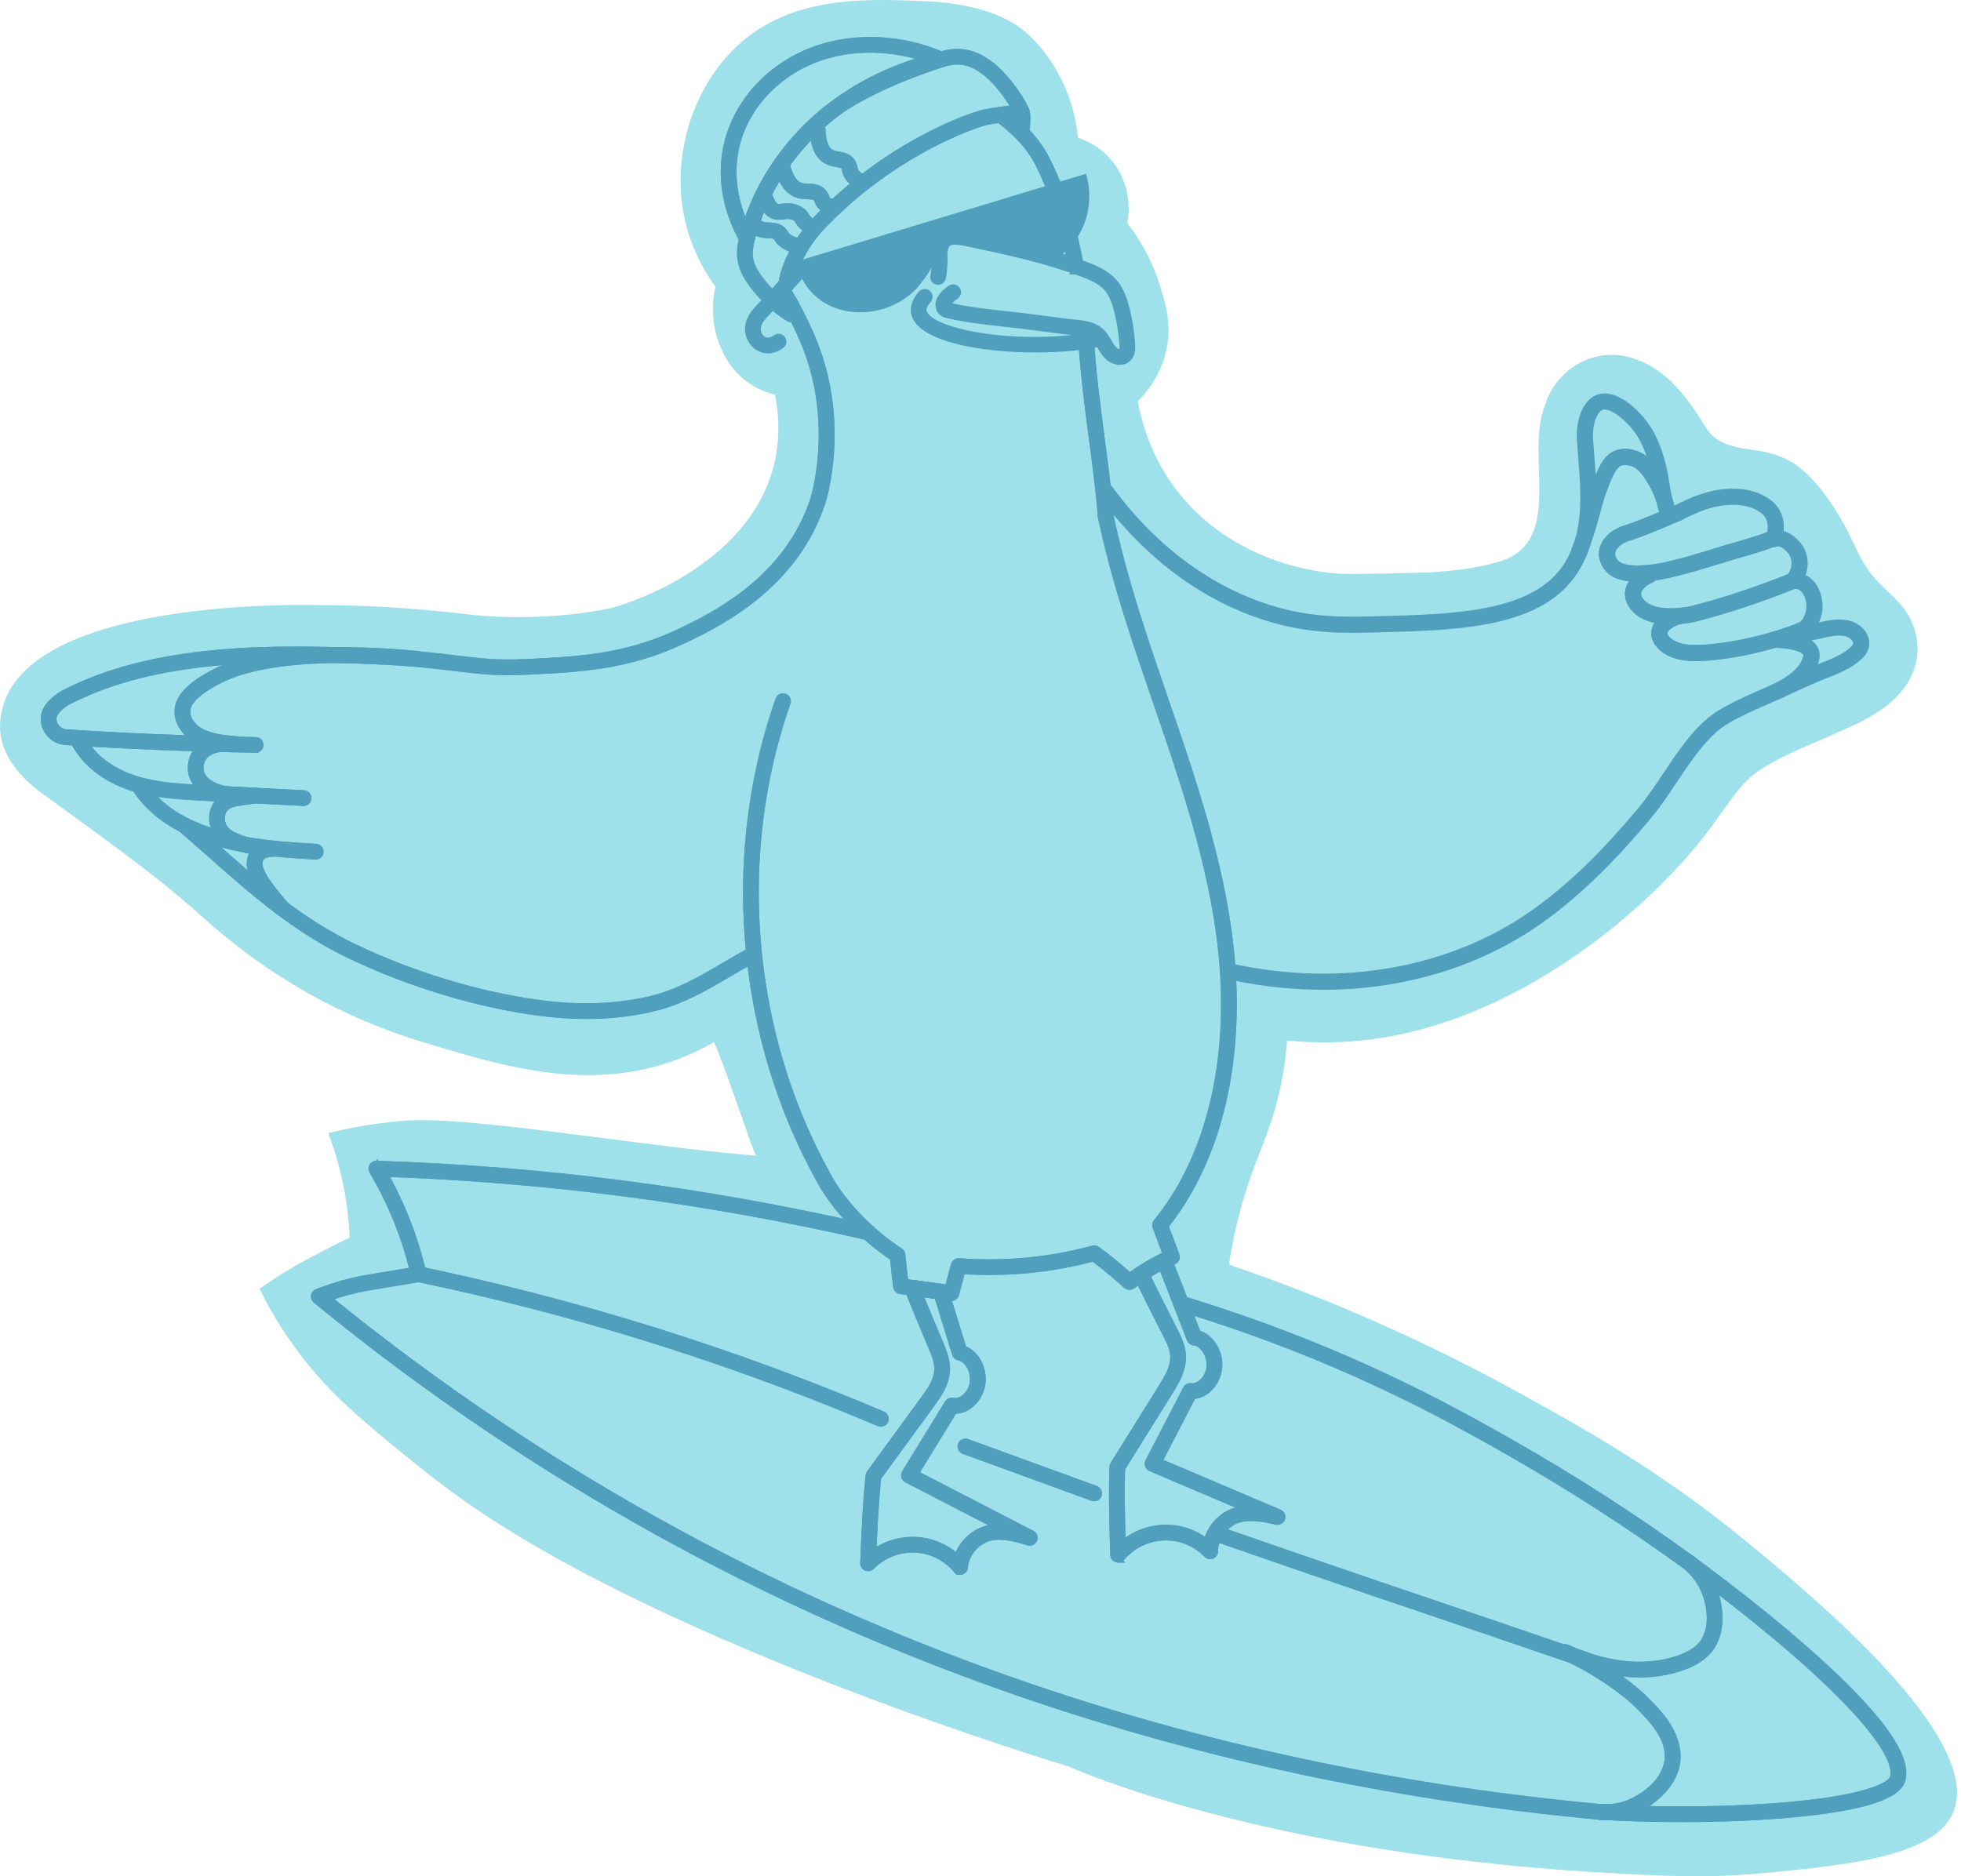 <?xml version="1.0" encoding="utf-8"?>
<svg xmlns="http://www.w3.org/2000/svg" fill="none" height="100%" overflow="visible" preserveAspectRatio="none" style="display: block;" viewBox="0 0 209 200" width="100%">
<g clip-path="url(#clip0_0_1214)" id="mewa na desce" opacity="0.8">
<path d="M208.183 193.148C206.278 197.751 197.621 198.755 187.994 199.663C181.709 200.254 176.989 199.936 172.501 199.706C134.519 197.773 113.851 188.28 113.851 188.28C113.851 188.28 71.856 175.735 49.588 160.054C46.265 157.715 42.411 154.526 42.411 154.526C38.084 150.946 35.042 148.399 32.008 144.408C29.894 141.628 28.503 139.09 27.659 137.387C28.639 136.686 29.56 136.085 30.397 135.572C31.757 134.739 32.847 134.167 34.35 133.382C35.405 132.832 36.385 132.341 37.271 131.912C37.225 130.827 37.126 129.665 36.952 128.44C36.53 125.454 35.781 122.885 34.99 120.792C35.871 120.566 37.185 120.257 38.798 119.985C38.798 119.985 41.062 119.604 43.365 119.446C49.676 119.016 65.408 121.671 76.857 122.841C78.624 123.021 80.022 123.139 80.571 123.185C80.244 122.734 77.31 113.764 76.099 111.081C75.288 111.548 74.056 112.206 72.489 112.817C62.863 116.577 53.458 113.596 45.498 111.217C36.335 108.477 28.571 104.058 21.38 97.573C16.15 92.879 10.36 88.864 4.73 84.75C1.895 82.744 -0.652 79.8 0.152 75.999C2.121 65.147 26.026 64.285 34.414 64.511C39.802 64.502 45.243 64.928 50.599 65.566C55.304 65.998 60.198 65.785 64.841 64.884C66.204 64.619 79.866 60.559 82.516 49.42C83.228 46.428 82.938 43.782 82.602 42.072C81.868 41.899 80.631 41.502 79.396 40.525C77.681 39.166 76.992 37.495 76.693 36.742C75.616 34.039 76.025 31.575 76.251 30.565C75.17 29.081 73.616 26.531 72.913 23.048C71.687 16.972 73.548 10.563 77.284 6.232C83.123 -0.53 91.768 -0.164 98.591 0.127C105.437 0.419 108.258 2.549 109.203 3.343C111.864 5.576 113.225 8.617 113.603 9.52C114.457 11.565 114.763 13.406 114.879 14.677C115.528 14.886 117.523 15.616 118.94 17.72C120.731 20.379 120.255 23.228 120.151 23.774C122.131 26.345 123.1 28.774 123.593 30.35C124.201 32.296 124.817 34.256 124.415 36.746C123.911 39.865 122.123 41.93 121.265 42.796C122.046 46.969 123.703 49.832 124.788 51.406C129.735 58.582 137.483 60.263 139.017 60.612C140.272 60.897 141.558 61.077 142.834 61.164C145.425 61.21 149.757 61.092 152.526 61.006C154.798 60.84 157.094 60.616 159.193 60.027C167.069 58.214 162.441 48.775 164.652 43.214C165.975 38.977 170.488 36.733 174.472 38.353C177.804 39.503 180.065 42.708 181.891 45.707C183.129 47.548 185.291 47.749 187.319 48.023C188.605 48.232 189.827 48.598 190.95 49.255C193.251 50.658 195.222 53.525 196.606 56.02C197.516 57.679 198.155 59.483 199.243 60.938C200.14 62.168 201.351 63.106 202.368 64.222C204.111 66.03 204.858 68.803 204.038 71.23C202.979 74.504 199.692 76.409 196.734 77.674C193.558 79.191 189.89 80.399 187.014 82.461C185.28 83.833 183.845 86.163 182.467 88.042C176.246 96.531 161.283 109.738 143.995 111.007C142.393 111.125 140.048 111.198 137.176 110.913C137.112 111.8 136.969 113.333 136.611 115.202C135.495 121.035 133.565 123.488 131.97 129.831C131.697 130.914 131.304 132.633 130.981 134.807C133.165 135.546 136.152 136.602 139.655 137.985C144.058 139.721 152.17 143.112 161.678 148.345C168.44 152.067 176.872 156.707 186.012 164.223C192.912 169.898 211.486 185.174 208.185 193.148H208.183Z" fill="#86DAE5" id="Vector"/>
<path d="M179.489 166.188C179.714 165.887 180.141 165.821 180.444 166.046L181.715 166.99C188.001 171.689 193.212 176.058 196.839 179.68L197.665 180.519C199.522 182.44 200.891 184.117 201.779 185.562C202.789 187.208 203.191 188.583 202.938 189.69C202.822 190.195 202.475 190.643 201.926 191.039C201.377 191.435 200.614 191.788 199.642 192.102C197.697 192.729 194.881 193.212 191.175 193.561C187.583 193.899 183.396 194.071 179.155 194.071H178.999V194.068C176.23 194.065 173.438 193.99 170.776 193.839V193.838C170.743 193.838 170.706 193.837 170.677 193.835V193.834C170.3 193.811 170.017 193.484 170.039 193.11V193.11C170.065 192.737 170.388 192.445 170.767 192.473L170.846 192.477V192.478C177.586 192.863 185.135 192.759 191.049 192.201L192.409 192.062C195.458 191.722 197.639 191.286 199.116 190.829C199.961 190.568 200.569 190.302 200.976 190.048C201.389 189.79 201.567 189.56 201.607 189.385L201.633 189.242C201.679 188.901 201.626 188.49 201.466 188.008C201.284 187.458 200.966 186.827 200.515 186.12C199.612 184.707 198.187 183.008 196.286 181.075C192.485 177.21 186.796 172.426 179.631 167.142V167.141C179.33 166.917 179.263 166.49 179.489 166.188Z" fill="#2488AD" id="Vector_2" stroke="#2488AD" stroke-width="0.312"/>
<path d="M40.133 123.89C48.869 124.164 57.694 124.869 66.362 125.985C75.164 127.119 84.016 128.705 92.67 130.696C93.037 130.781 93.269 131.147 93.183 131.515C93.108 131.835 92.818 132.052 92.501 132.044L92.363 132.026C83.751 130.044 74.945 128.466 66.186 127.338C57.964 126.278 49.599 125.592 41.306 125.293C42.112 126.755 42.834 128.275 43.453 129.826C44.207 131.719 44.822 133.686 45.281 135.675L45.298 135.815C45.301 135.954 45.261 136.09 45.185 136.206L45.184 136.207C45.079 136.364 44.913 136.469 44.729 136.5H44.728C43.693 136.671 42.168 136.921 40.287 137.234C39.412 137.379 39.2 137.415 38.934 137.465L38.935 137.466C37.753 137.691 36.545 138.015 35.332 138.431C42.784 144.477 50.632 150.111 58.674 155.192C91.807 176.111 129.495 188.654 170.694 192.473H170.693C171.069 192.507 171.346 192.84 171.312 193.215L171.311 193.216C171.277 193.567 170.982 193.835 170.633 193.835H170.477V193.817C129.102 189.969 91.241 177.362 57.947 156.341C49.52 151.022 41.309 145.096 33.539 138.729V138.728C33.351 138.574 33.26 138.333 33.296 138.095C33.334 137.855 33.497 137.654 33.724 137.566L34.347 137.33C35.801 136.799 37.257 136.394 38.681 136.124C38.962 136.071 39.181 136.034 40.064 135.887C41.546 135.64 42.805 135.432 43.781 135.272C43.358 133.592 42.824 131.932 42.184 130.33C41.44 128.462 40.545 126.64 39.523 124.918C39.395 124.704 39.394 124.437 39.523 124.223C39.647 124.012 39.879 123.879 40.131 123.89L40.132 123.889V123.89L40.134 123.889L40.133 123.89Z" fill="#2488AD" id="Vector_3" stroke="#2488AD" stroke-width="0.312"/>
<path d="M44.759 135.158L46.581 135.544C55.686 137.506 64.769 139.973 73.608 142.885C80.523 145.164 87.434 147.763 94.152 150.612C94.499 150.759 94.662 151.16 94.514 151.507V151.508C94.403 151.767 94.149 151.922 93.884 151.922H93.882C93.794 151.922 93.703 151.905 93.616 151.868H93.615C86.934 149.034 80.057 146.448 73.178 144.181C63.8 141.09 54.143 138.503 44.48 136.494V136.493C44.11 136.416 43.874 136.056 43.951 135.687C44.028 135.317 44.39 135.082 44.759 135.158Z" fill="#2488AD" id="Vector_4" stroke="#2488AD" stroke-width="0.312"/>
<path d="M129.172 163.316C129.297 162.961 129.685 162.774 130.043 162.899C135.826 164.915 141.582 166.896 147.145 168.788C148.55 169.265 149.874 169.713 151.288 170.193H151.287C153.814 171.05 156.63 172.002 160.693 173.389L169.791 176.501C170.147 176.624 170.339 177.013 170.216 177.369C170.119 177.651 169.854 177.83 169.569 177.83H169.413V177.804C169.391 177.799 169.368 177.795 169.347 177.788V177.787C167.239 177.063 164.088 175.984 160.252 174.675C156.189 173.29 153.373 172.337 150.849 171.482C149.433 171.002 148.108 170.552 146.704 170.077C141.135 168.185 135.377 166.201 129.591 164.184H129.59C129.235 164.059 129.046 163.672 129.172 163.316Z" fill="#2488AD" id="Vector_5" stroke="#2488AD" stroke-width="0.312"/>
<path d="M179.518 166.157C179.76 165.87 180.19 165.829 180.481 166.074L180.819 166.375C181.634 167.139 182.584 168.34 183.068 170.064C183.823 172.745 183.252 174.524 182.625 175.549C181.872 176.778 180.356 177.692 178.276 178.221C176.23 178.739 174.216 178.746 172.36 178.477C172.389 178.497 172.418 178.517 172.447 178.537L173.103 179.009L173.697 179.461C174.626 180.186 175.243 180.768 175.637 181.164L176.007 181.549L176.008 181.55L176.121 181.67L176.123 181.671C177.302 182.878 178.915 184.789 178.958 187.155C178.988 188.778 178.202 190.084 177.303 191.041C176.404 191.999 175.379 192.621 174.898 192.884C173.742 193.518 172.425 193.846 171.068 193.846H170.912V193.839L170.597 193.83C170.22 193.81 169.932 193.486 169.952 193.112C169.972 192.735 170.296 192.448 170.673 192.468H170.674C171.945 192.541 173.176 192.268 174.239 191.687C175.831 190.817 176.67 189.837 177.11 189.006C177.496 188.278 177.579 187.656 177.59 187.31L177.591 187.178C177.566 185.77 176.807 184.325 175.144 182.622V182.621C175.105 182.583 175.061 182.536 175.01 182.479V182.48C174.645 182.092 173.88 181.279 172.288 180.103C170.528 178.803 168.603 177.664 166.562 176.719C166.22 176.56 166.072 176.156 166.229 175.815C166.386 175.473 166.793 175.323 167.135 175.482L167.652 175.711C170.311 176.852 174.096 177.871 177.938 176.899C179.712 176.449 180.914 175.727 181.458 174.838L181.546 174.686C181.983 173.89 182.344 172.529 181.753 170.434C181.268 168.713 180.196 167.617 179.601 167.117C179.313 166.876 179.275 166.444 179.518 166.157Z" fill="#2488AD" id="Vector_6" stroke="#2488AD" stroke-width="0.312"/>
<path d="M84.9 28.138C85.153 27.859 85.586 27.84 85.865 28.092C86.144 28.345 86.164 28.778 85.91 29.057L85.909 29.056C85.851 29.121 84.034 31.112 81.838 33.489H81.837C81.638 33.704 81.435 33.925 81.268 34.159C81.101 34.393 80.98 34.63 80.937 34.874C80.865 35.286 81.051 35.755 81.366 35.981C81.619 36.162 81.871 36.168 82.084 36.113C82.303 36.058 82.478 35.938 82.558 35.878C82.856 35.649 83.284 35.703 83.515 36.001C83.717 36.262 83.7 36.622 83.493 36.862L83.392 36.957C82.966 37.286 82.492 37.469 82.018 37.502V37.512H81.862C81.407 37.512 80.964 37.372 80.571 37.093V37.092C79.819 36.554 79.428 35.57 79.589 34.641C79.748 33.732 80.367 33.068 80.832 32.565C81.942 31.364 82.955 30.262 83.692 29.458C84.06 29.056 84.36 28.728 84.569 28.5C84.673 28.386 84.755 28.297 84.811 28.235C84.839 28.205 84.861 28.18 84.875 28.164C84.883 28.156 84.889 28.15 84.893 28.146C84.897 28.142 84.898 28.14 84.899 28.14L84.9 28.138Z" fill="#2488AD" id="Vector_7" stroke="#2488AD" stroke-width="0.312"/>
<path d="M87.121 13.18C87.493 13.166 87.814 13.461 87.828 13.838V13.839C87.85 14.473 87.937 14.978 88.084 15.357C88.23 15.735 88.431 15.978 88.675 16.109L88.833 16.179C88.998 16.24 89.188 16.277 89.404 16.317C89.883 16.406 90.494 16.515 90.913 17.071V17.072C91.138 17.372 91.189 17.647 91.227 17.85C91.26 18.019 91.274 18.105 91.378 18.246H91.379C91.474 18.376 91.607 18.499 91.78 18.607L91.968 18.71V18.711C92.262 18.858 92.403 19.19 92.322 19.497L92.273 19.627C92.153 19.866 91.91 20.002 91.661 20.003H91.596L91.59 19.996C91.51 19.988 91.429 19.967 91.353 19.929C90.956 19.731 90.627 19.48 90.375 19.18L90.271 19.048C89.985 18.657 89.922 18.329 89.88 18.099C89.852 17.945 89.842 17.922 89.815 17.884C89.78 17.838 89.722 17.797 89.611 17.759C89.497 17.72 89.349 17.69 89.151 17.654C88.821 17.593 88.422 17.52 88.029 17.31C87.088 16.808 86.584 15.738 86.477 14.199L86.461 13.884C86.449 13.509 86.743 13.194 87.121 13.18Z" fill="#2488AD" id="Vector_8" stroke="#2488AD" stroke-width="0.312"/>
<path d="M83.207 17.059C83.57 16.969 83.945 17.186 84.037 17.554L84.161 17.989C84.466 18.944 84.882 19.472 85.37 19.634C85.594 19.709 85.843 19.718 86.135 19.727H86.136C86.588 19.741 87.154 19.755 87.644 20.136L87.741 20.216V20.217C88.016 20.465 88.124 20.723 88.202 20.907L88.203 20.908C88.266 21.06 88.304 21.148 88.441 21.276C88.454 21.288 88.465 21.296 88.473 21.303H88.48C88.564 21.307 88.7 21.315 88.869 21.367C89.23 21.478 89.433 21.859 89.322 22.22V22.221C89.23 22.514 88.96 22.7 88.669 22.7C88.608 22.7 88.541 22.692 88.472 22.67V22.671C88.468 22.67 88.464 22.669 88.457 22.668C88.448 22.667 88.434 22.666 88.408 22.665H88.407C88.288 22.659 88.152 22.647 87.999 22.591C87.847 22.535 87.687 22.439 87.513 22.278L87.389 22.156C87.2 21.955 87.092 21.767 87.017 21.608L86.941 21.434C86.91 21.362 86.891 21.319 86.874 21.29L86.824 21.227C86.769 21.177 86.697 21.145 86.58 21.124C86.458 21.103 86.305 21.096 86.093 21.089C85.759 21.078 85.356 21.068 84.934 20.926C83.86 20.565 83.123 19.515 82.711 17.888V17.887C82.621 17.523 82.839 17.151 83.207 17.059Z" fill="#2488AD" id="Vector_9" stroke="#2488AD" stroke-width="0.312"/>
<path d="M81.202 20.29C81.552 20.148 81.951 20.319 82.091 20.668H82.092C82.377 21.375 82.574 21.683 82.733 21.814C82.87 21.926 82.983 21.915 83.209 21.885L83.499 21.849C83.787 21.818 84.071 21.806 84.357 21.843C84.743 21.893 85.129 22.032 85.543 22.322H85.544C85.848 22.535 85.989 22.778 86.094 22.956L86.095 22.957C86.181 23.106 86.233 23.193 86.394 23.31H86.394C86.465 23.362 86.53 23.408 86.577 23.444C86.611 23.469 86.631 23.482 86.644 23.492L86.647 23.493C86.664 23.495 86.685 23.5 86.707 23.504H86.706C87.076 23.57 87.323 23.922 87.258 24.294V24.295C87.208 24.57 86.999 24.775 86.742 24.836V24.86H86.586C86.549 24.86 86.508 24.856 86.466 24.847V24.848C86.307 24.82 86.191 24.791 86.081 24.742C85.972 24.692 85.877 24.626 85.758 24.537C85.714 24.504 85.663 24.465 85.597 24.418H85.596C85.2 24.134 85.03 23.846 84.914 23.644V23.643C84.832 23.504 84.811 23.476 84.759 23.439V23.438C84.552 23.293 84.389 23.224 84.198 23.198C84.049 23.177 83.878 23.181 83.646 23.206L83.394 23.236C82.879 23.306 82.415 23.274 81.983 22.961C81.562 22.655 81.194 22.097 80.823 21.178V21.177C80.684 20.828 80.852 20.432 81.202 20.29Z" fill="#2488AD" id="Vector_10" stroke="#2488AD" stroke-width="0.312"/>
<path d="M79.863 23.212C80.173 22.996 80.598 23.073 80.814 23.382C80.982 23.622 81.146 23.735 81.321 23.794C81.505 23.857 81.713 23.865 81.988 23.874L82.282 23.888C82.59 23.909 82.935 23.967 83.251 24.171L83.366 24.25C83.544 24.385 83.663 24.527 83.754 24.653L83.852 24.796L83.853 24.797C83.952 24.947 84.02 25.048 84.217 25.18L84.405 25.286C84.604 25.385 84.841 25.461 85.111 25.51H85.11C85.481 25.575 85.729 25.93 85.664 26.3V26.301C85.624 26.521 85.48 26.695 85.293 26.788L85.372 26.865H84.993C84.956 26.865 84.916 26.861 84.874 26.853V26.854C84.872 26.853 84.87 26.853 84.869 26.853H84.868V26.852C84.332 26.756 83.861 26.578 83.466 26.32H83.465C83.034 26.038 82.845 25.751 82.713 25.549V25.55C82.619 25.408 82.588 25.368 82.513 25.319C82.475 25.295 82.41 25.275 82.306 25.262C82.204 25.249 82.083 25.244 81.943 25.238V25.237C81.637 25.228 81.25 25.217 80.854 25.078C80.502 24.955 80.147 24.735 79.827 24.341L79.692 24.161C79.475 23.851 79.553 23.428 79.863 23.212Z" fill="#2488AD" id="Vector_11" stroke="#2488AD" stroke-width="0.312"/>
<path d="M87.287 4.934C91.309 3.632 96.05 3.861 100.144 5.553L100.551 5.727C100.818 5.846 100.981 6.119 100.955 6.412C100.93 6.703 100.718 6.944 100.436 7.014L100.435 7.015C96.244 8.025 92.514 9.755 89.351 12.154L89.35 12.155L89.227 12.247C89.211 12.259 89.203 12.265 89.191 12.275L89.189 12.277C89.172 12.29 89.158 12.301 89.149 12.308C89.145 12.311 89.141 12.314 89.139 12.316C89.138 12.317 89.137 12.317 89.136 12.318L88.63 12.72C86.122 14.767 83.988 17.31 82.447 20.103C81.848 21.19 81.34 22.312 80.936 23.437V23.438C80.722 24.018 80.534 24.616 80.373 25.216L80.373 25.217L80.287 25.56C80.224 25.833 79.998 26.042 79.721 26.082L79.72 26.081C79.687 26.086 79.654 26.089 79.623 26.089H79.557L79.55 26.083C79.335 26.061 79.139 25.939 79.028 25.746C77.198 22.572 76.557 19 77.234 15.689C78.217 10.894 81.919 6.829 86.888 5.07L87.287 4.934ZM98.049 6.251C94.51 5.17 90.635 5.187 87.343 6.349L87.344 6.35C82.844 7.943 79.5 11.593 78.59 15.876L78.592 15.877L78.576 15.96C78.072 18.428 78.383 21.07 79.451 23.546C79.516 23.352 79.582 23.16 79.651 22.969L79.817 22.523C80.216 21.482 80.696 20.447 81.249 19.442C82.983 16.299 85.425 13.459 88.312 11.226L88.342 11.203H88.343L88.346 11.2C88.348 11.198 88.351 11.196 88.354 11.194C88.36 11.189 88.368 11.183 88.373 11.179L88.375 11.177L88.529 11.061L89.079 10.654C91.729 8.742 94.738 7.266 98.049 6.251Z" fill="#2488AD" id="Vector_12" stroke="#2488AD" stroke-width="0.312"/>
<path d="M115.702 35.912C116.033 35.872 116.332 36.076 116.43 36.377L116.459 36.511V36.513L116.486 36.767L116.487 36.775V36.781L116.488 36.785L116.489 36.799C116.704 40.116 117.131 43.335 117.544 46.455C117.907 49.192 118.283 52.028 118.516 54.926C118.547 55.302 118.265 55.632 117.889 55.66L117.877 55.661H117.835V55.66C117.484 55.659 117.185 55.391 117.157 55.033C116.928 52.173 116.553 49.358 116.193 46.633C115.778 43.503 115.347 40.26 115.129 36.902L115.102 36.664L115.103 36.663C115.061 36.288 115.331 35.955 115.702 35.912Z" fill="#2488AD" id="Vector_13" stroke="#2488AD" stroke-width="0.312"/>
<path d="M106.084 11.839C106.278 11.572 106.63 11.489 106.919 11.621L107.038 11.69V11.691C107.07 11.715 107.108 11.741 107.144 11.772H107.143C108.236 12.604 109.121 13.404 109.853 14.222L110.157 14.571C110.847 15.39 111.4 16.241 111.844 17.161H111.843C112.085 17.654 112.322 18.167 112.548 18.692L112.771 19.221L112.775 19.231H112.774C112.774 19.232 112.775 19.234 112.776 19.237L112.78 19.245L113.034 19.877C113.614 21.358 114.104 22.89 114.529 24.544L114.53 24.546L114.532 24.552L114.534 24.561L114.755 25.453C114.968 26.353 115.162 27.282 115.342 28.267C115.411 28.638 115.163 28.991 114.795 29.06C114.75 29.069 114.709 29.073 114.671 29.073H114.292L114.368 28.996C114.182 28.903 114.04 28.73 114 28.51C113.765 27.221 113.505 26.034 113.207 24.881L113.202 24.861V24.857C112.731 23.03 112.177 21.355 111.508 19.739V19.738C111.505 19.729 111.501 19.722 111.5 19.716C111.498 19.713 111.497 19.709 111.497 19.707C111.496 19.705 111.496 19.705 111.496 19.705H111.495C111.218 19.034 110.923 18.379 110.616 17.754V17.753C110.166 16.818 109.585 15.962 108.838 15.131H108.838C108.162 14.377 107.339 13.633 106.319 12.857L106.318 12.856C106.274 12.822 106.257 12.809 106.237 12.796L106.232 12.792C105.927 12.57 105.861 12.143 106.084 11.839Z" fill="#2488AD" id="Vector_14" stroke="#2488AD" stroke-width="0.312"/>
<path d="M100.326 24.998C101.151 24.366 102.238 24.539 103.123 24.726C107.288 25.602 111.607 26.51 115.727 28.049C116.779 28.441 118.005 28.951 118.871 29.938C119.613 30.782 119.956 31.832 120.19 32.724L120.314 33.221C120.587 34.382 120.759 35.562 120.825 36.737L120.836 37.059C120.832 37.445 120.754 37.984 120.335 38.367C120.051 38.626 119.695 38.734 119.342 38.734H119.186V38.725C118.848 38.695 118.52 38.574 118.254 38.397C117.739 38.055 117.425 37.545 117.183 37.124L117.182 37.123L117.132 37.033C116.935 36.69 116.765 36.396 116.536 36.195C116.27 35.963 115.932 35.823 115.547 35.733C115.161 35.643 114.74 35.605 114.314 35.566V35.565C114.08 35.546 113.847 35.525 113.622 35.496C112.271 35.323 110.921 35.147 109.569 34.97C109.149 34.915 108.722 34.864 108.295 34.814L107.019 34.67C105.027 34.451 102.957 34.222 100.98 33.769V33.767C100.823 33.732 100.493 33.658 100.23 33.409C99.831 33.031 99.746 32.393 99.994 31.862C100.271 31.27 100.881 30.802 101.204 30.584C101.516 30.375 101.941 30.453 102.152 30.767C102.363 31.078 102.284 31.503 101.97 31.714C101.788 31.836 101.624 31.97 101.494 32.1C101.366 32.227 101.278 32.342 101.234 32.429C101.254 32.434 101.272 32.438 101.283 32.44H101.282C103.179 32.876 105.201 33.098 107.165 33.313L108.452 33.459C108.884 33.509 109.317 33.56 109.744 33.616C111.093 33.794 112.442 33.969 113.791 34.142L114.432 34.208C115.394 34.295 116.547 34.394 117.435 35.169C117.844 35.526 118.101 35.981 118.316 36.356L118.368 36.444C118.562 36.782 118.756 37.091 119.014 37.263L119.083 37.303C119.153 37.338 119.225 37.359 119.289 37.366C119.331 37.371 119.366 37.369 119.39 37.364C119.415 37.359 119.417 37.353 119.41 37.36L119.413 37.358L119.421 37.345C119.427 37.334 119.434 37.319 119.439 37.298C119.452 37.255 119.459 37.2 119.464 37.139C119.468 37.077 119.468 37.013 119.467 36.956L119.461 36.809C119.391 35.558 119.193 34.297 118.868 33.066C118.666 32.299 118.39 31.455 117.845 30.834C117.2 30.098 116.184 29.674 115.249 29.326H115.248C111.229 27.823 106.973 26.928 102.842 26.059H102.841C102.511 25.989 102.172 25.927 101.868 25.919C101.561 25.91 101.318 25.956 101.157 26.078C101.045 26.165 100.953 26.311 100.893 26.535C100.833 26.759 100.808 27.053 100.825 27.418C100.877 28.471 100.659 29.604 100.649 29.654V29.656C100.578 30.028 100.217 30.264 99.85 30.196H99.849C99.488 30.127 99.251 29.786 99.305 29.427C99.305 29.421 99.305 29.416 99.305 29.414C99.305 29.412 99.306 29.41 99.306 29.409L99.308 29.397C99.308 29.394 99.308 29.391 99.309 29.387C99.311 29.373 99.312 29.371 99.316 29.351C99.321 29.32 99.328 29.276 99.337 29.221C99.355 29.11 99.379 28.953 99.4 28.77C99.445 28.4 99.482 27.925 99.461 27.483C99.405 26.331 99.672 25.499 100.326 24.998Z" fill="#2488AD" id="Vector_15" stroke="#2488AD" stroke-width="0.312"/>
<path d="M98.145 31.099C98.398 30.906 98.759 30.912 99.007 31.128C99.293 31.376 99.32 31.806 99.073 32.09C98.695 32.523 98.562 32.862 98.596 33.11C98.624 33.309 98.748 33.523 98.988 33.745C99.227 33.967 99.571 34.188 100.01 34.399C100.888 34.821 102.123 35.195 103.604 35.483C106.565 36.057 110.482 36.277 114.427 35.845C115.335 35.747 116.247 35.609 117.139 35.437C117.509 35.366 117.869 35.608 117.94 35.978C118.011 36.347 117.768 36.706 117.398 36.777C116.469 36.955 115.517 37.098 114.575 37.202C113.271 37.345 111.844 37.416 110.385 37.416V37.417H110.382V37.416C107.355 37.416 104.189 37.104 101.727 36.445C100.497 36.115 99.434 35.697 98.651 35.182C97.87 34.668 97.347 34.043 97.245 33.295C97.151 32.603 97.436 31.893 98.044 31.194L98.145 31.099Z" fill="#2488AD" id="Vector_16" stroke="#2488AD" stroke-width="0.312"/>
<path d="M100.063 5.706C100.739 5.488 101.671 5.254 102.82 5.43C104.207 5.64 105.155 6.349 105.826 6.849L105.828 6.851C105.895 6.902 107.203 7.892 108.685 10.137H108.684C109.043 10.678 109.309 11.209 109.321 11.232H109.32C109.402 11.394 109.465 11.531 109.504 11.619L109.531 11.691C109.586 11.862 109.569 12.05 109.487 12.209L109.486 12.207C109.391 12.393 109.217 12.523 109.012 12.563L109.013 12.564C108.616 12.643 108.236 12.707 107.876 12.761L106.856 12.901L106.619 12.932C106.337 12.969 106.072 13.004 105.82 13.045H105.816C105.808 13.046 105.794 13.047 105.776 13.048L105.777 13.049C105.29 13.132 104.955 13.207 104.663 13.302L104.658 13.304C104.57 13.33 97.596 15.431 90.603 21.55L89.925 22.156C89.333 22.695 88.747 23.26 88.178 23.843L87.616 24.431L87.523 24.528L87.524 24.529C86.709 25.415 85.975 26.503 85.347 27.752C84.894 28.654 84.601 29.539 84.474 30.386V30.387C84.417 30.759 84.069 31.015 83.696 30.959C83.323 30.902 83.067 30.555 83.121 30.183L83.122 30.182C83.272 29.188 83.609 28.164 84.125 27.139L84.386 26.638C85.009 25.487 85.727 24.466 86.527 23.594L86.53 23.591L86.627 23.491C87.387 22.682 88.189 21.89 89.004 21.147L89.704 20.522C95.99 15.014 102.128 12.705 103.815 12.139L104.258 11.998C104.617 11.881 105.025 11.788 105.593 11.694L105.596 11.693C105.604 11.692 105.612 11.691 105.62 11.69C105.627 11.689 105.635 11.687 105.642 11.686C105.897 11.644 106.162 11.61 106.438 11.575L106.677 11.543C107.041 11.497 107.433 11.443 107.846 11.378C107.76 11.228 107.657 11.054 107.544 10.884L107.543 10.883C106.868 9.862 106.234 9.126 105.769 8.645C105.537 8.404 105.346 8.228 105.214 8.111C105.147 8.052 105.095 8.009 105.06 7.98C105.043 7.966 105.029 7.954 105.02 7.947C105.017 7.944 105.01 7.939 105.008 7.938C104.431 7.506 103.747 6.998 102.805 6.806L102.613 6.772C101.884 6.66 101.25 6.778 100.83 6.892L100.485 6.997C94.488 8.947 91.123 10.945 89.79 11.843L89.341 12.158L89.282 12.202H89.281C89.268 12.211 89.24 12.231 89.218 12.247L89.186 12.271L89.187 12.272C89.169 12.287 89.151 12.299 89.134 12.31L89.135 12.311C86.569 14.299 84.374 16.792 82.757 19.545L82.441 20.099C81.841 21.19 81.333 22.312 80.931 23.432L80.93 23.433C80.715 24.02 80.527 24.619 80.368 25.213C80.337 25.327 80.306 25.44 80.281 25.553V25.556C80.075 26.396 80.027 26.998 80.11 27.529L80.137 27.68C80.296 28.43 80.739 29.104 81.129 29.629C81.611 30.275 82.154 30.884 82.745 31.437C82.847 31.532 82.948 31.624 83.051 31.714L83.08 31.739L83.082 31.741C83.254 31.891 83.431 32.035 83.609 32.175C83.684 31.974 83.852 31.81 84.076 31.752C84.441 31.656 84.813 31.876 84.91 32.239C85.017 32.642 85.038 33.094 84.982 33.58L84.983 33.581C84.96 33.786 84.845 33.966 84.674 34.076L84.598 34.119C84.504 34.164 84.405 34.182 84.308 34.183V34.187C84.182 34.187 84.056 34.153 83.944 34.081C83.337 33.698 82.746 33.257 82.188 32.769C82.188 32.769 82.187 32.768 82.186 32.767C82.183 32.765 82.179 32.761 82.175 32.758C82.173 32.756 82.164 32.748 82.157 32.742C82.042 32.64 81.929 32.54 81.816 32.436L81.815 32.435C81.164 31.826 80.567 31.157 80.037 30.446L80.036 30.445C79.543 29.779 78.941 28.859 78.763 27.745C78.615 26.812 78.79 25.91 78.956 25.243C78.983 25.122 79.019 24.989 79.05 24.866V24.865C79.221 24.232 79.42 23.596 79.648 22.973C80.073 21.786 80.612 20.599 81.247 19.447V19.446C82.872 16.502 85.12 13.82 87.773 11.657L88.309 11.231C88.319 11.223 88.327 11.217 88.332 11.214C88.335 11.212 88.339 11.209 88.341 11.209L88.459 11.12C88.483 11.101 88.511 11.08 88.541 11.059C89.477 10.372 93.038 7.99 100.063 5.707V5.706Z" fill="#2488AD" id="Vector_17" stroke="#2488AD" stroke-width="0.312"/>
<path d="M115.679 18.875C115.81 19.359 116.502 22.152 114.879 24.922L114.878 24.924C114.865 24.945 114.852 24.967 114.839 24.99C114.825 25.012 114.812 25.035 114.799 25.058L114.798 25.059C114.057 26.263 113.117 27.062 112.281 27.581L112.226 27.615L112.164 27.6L106.491 26.276L106.504 26.166L106.45 26.258C106.109 26.058 105.813 25.947 105.565 25.869C105.439 25.829 105.33 25.798 105.225 25.767C105.125 25.737 105.028 25.706 104.945 25.666V25.666C104.39 25.397 103.815 25.359 102.531 25.322L100.514 25.661C100.13 25.779 99.809 26.08 99.707 26.444L99.676 26.603C99.56 27.852 99.149 28.661 97.988 30.159C95.604 33.239 90.731 34.097 87.613 31.924C86.479 31.135 85.665 30.001 85.196 28.732C85.127 28.544 85.064 28.353 85.009 28.158L84.968 28.011L85.115 27.966L98.832 23.808L99.033 23.748V23.753L103.458 22.413L103.48 22.406H103.487L112.916 19.545L115.483 18.767L115.637 18.72L115.679 18.875Z" fill="#2488AD" id="Vector_18" stroke="#2488AD" stroke-width="0.312"/>
<path d="M109.282 11.458L109.286 11.459L109.338 11.48C109.451 11.538 109.506 11.647 109.522 11.682L109.528 11.694H109.527C109.543 11.739 109.569 11.812 109.594 11.901C109.692 12.232 109.738 12.607 109.571 14.184L109.572 14.185L109.571 14.186V14.188C109.571 14.189 109.57 14.192 109.57 14.195C109.569 14.202 109.568 14.212 109.567 14.225C109.564 14.25 109.56 14.287 109.554 14.332C109.543 14.423 109.527 14.551 109.504 14.696L109.46 14.983L109.246 14.789L106.694 12.482L106.254 12.573L106.625 12.204L106.626 12.201L106.732 12.097L106.786 12.146C107.115 12.079 107.47 12.019 107.811 11.958C108.157 11.896 108.489 11.831 108.775 11.756C108.819 11.664 108.88 11.588 108.952 11.534C109.042 11.466 109.162 11.425 109.282 11.458Z" fill="#2488AD" id="Vector_19" stroke="#2488AD" stroke-width="0.312"/>
<path d="M83.296 31.051C83.5 30.936 83.75 30.929 83.959 31.041C84.166 31.151 84.304 31.361 84.318 31.597L84.395 32.776C84.41 32.993 84.32 33.201 84.157 33.34L84.084 33.394C83.971 33.467 83.844 33.503 83.714 33.504V33.505H83.712V33.504C83.605 33.503 83.495 33.479 83.395 33.425L82.283 32.84L82.282 32.84C82.064 32.723 81.924 32.499 81.918 32.25C81.912 32.002 82.043 31.768 82.261 31.645L83.295 31.051H83.296Z" fill="#2488AD" id="Vector_20" stroke="#2488AD" stroke-width="0.312"/>
<path d="M178.548 54.02C178.906 53.865 179.321 54.028 179.476 54.386C179.631 54.744 179.468 55.158 179.11 55.313C176.301 56.531 174.439 57.267 173.423 57.557L173.402 57.564C173.394 57.566 173.383 57.57 173.37 57.575C173.335 57.587 173.283 57.608 173.219 57.636C173.122 57.679 172.998 57.742 172.861 57.827L172.719 57.919C172.198 58.279 171.951 58.716 171.978 59.108V59.109C171.978 59.11 171.978 59.113 171.979 59.117C171.98 59.124 171.981 59.137 171.984 59.154C171.989 59.187 172 59.235 172.017 59.293C172.051 59.41 172.113 59.565 172.22 59.717C172.221 59.718 172.222 59.721 172.224 59.723C172.228 59.728 172.235 59.736 172.242 59.746C172.258 59.767 172.281 59.796 172.311 59.829C172.371 59.897 172.453 59.977 172.543 60.041H172.542C172.782 60.211 173.14 60.322 173.575 60.382C174.006 60.442 174.499 60.449 174.994 60.425C175.986 60.378 176.976 60.207 177.492 60.089C179.474 59.635 181.056 59.145 182.592 58.669C183.464 58.4 184.369 58.12 185.317 57.857C185.529 57.798 185.987 57.672 186.6 57.482C187.416 57.229 188.227 56.947 189.013 56.648V56.647C189.331 56.526 189.681 56.65 189.859 56.925L189.924 57.052V57.053C190.063 57.416 189.881 57.823 189.518 57.963H189.517C188.705 58.273 187.865 58.563 187.02 58.825C186.702 58.923 186.426 59.007 186.203 59.071L185.712 59.208C184.768 59.471 183.915 59.733 183.01 60.014H183.009C181.456 60.494 179.842 60.993 177.808 61.459C177.555 61.517 176.162 61.819 174.701 61.84V61.847H174.544C173.519 61.847 172.444 61.698 171.725 61.189C171.343 60.917 171.094 60.569 171.064 60.527H171.063C170.737 60.063 170.625 59.596 170.587 59.359L170.57 59.206C170.506 58.277 171.009 57.387 171.917 56.761L172.125 56.625C172.597 56.335 172.977 56.222 173.033 56.205L173.034 56.204C173.978 55.931 175.78 55.219 178.548 54.02Z" fill="#2488AD" id="Vector_21" stroke="#2488AD" stroke-width="0.312"/>
<path d="M190.775 61.286C191.093 61.158 191.445 61.279 191.626 61.552L191.692 61.678L191.693 61.679C191.819 61.994 191.701 62.346 191.428 62.527L191.301 62.594C187.571 64.086 183.999 65.268 180.68 66.109L180.677 66.11C180.587 66.132 179.439 66.407 178.07 66.407V66.408H178.068V66.407C177.023 66.407 175.828 66.247 174.874 65.674C173.834 65.051 173.508 64.2 173.431 63.942V63.941C173.045 62.614 173.92 61.33 175.536 60.637H175.537C175.894 60.486 176.309 60.648 176.462 61.007C176.614 61.364 176.451 61.777 176.092 61.93C175.59 62.145 175.218 62.42 174.995 62.706C174.774 62.991 174.706 63.279 174.783 63.543C174.807 63.619 174.973 64.088 175.6 64.465C176.423 64.96 177.589 65.039 178.576 64.983C179.066 64.956 179.504 64.896 179.821 64.843C180.132 64.79 180.322 64.745 180.332 64.742L180.337 64.741L181.568 64.417C184.469 63.623 187.561 62.571 190.775 61.286Z" fill="#2488AD" id="Vector_22" stroke="#2488AD" stroke-width="0.312"/>
<path d="M178.769 64.987C179.144 64.883 179.533 65.103 179.638 65.475C179.742 65.849 179.525 66.238 179.15 66.343C178.628 66.489 178.202 66.704 177.921 66.938C177.67 67.148 177.561 67.349 177.558 67.515L177.563 67.584V67.585C177.579 67.683 177.642 67.806 177.757 67.942C177.871 68.076 178.03 68.215 178.224 68.342C178.771 68.698 179.494 68.858 180.321 68.899C181.146 68.94 182.059 68.861 182.976 68.751C186.047 68.38 189.107 67.594 192.068 66.416H192.069C192.43 66.272 192.838 66.447 192.985 66.806L192.986 66.807C193.129 67.168 192.954 67.579 192.592 67.723C189.519 68.947 186.341 69.763 183.146 70.148C182.412 70.236 181.668 70.303 180.948 70.312V70.318H180.791C179.559 70.318 178.384 70.131 177.45 69.521C177.052 69.261 176.319 68.682 176.171 67.824C176.062 67.198 176.28 66.604 176.74 66.112C177.197 65.623 177.896 65.231 178.769 64.988V64.987Z" fill="#2488AD" id="Vector_23" stroke="#2488AD" stroke-width="0.312"/>
<path d="M116.385 42.107C116.763 42.107 117.068 42.411 117.068 42.789C117.068 43.167 116.764 43.474 116.385 43.474C116.01 43.474 115.701 43.173 115.701 42.795V42.789C115.701 42.414 116.006 42.107 116.385 42.107Z" fill="#2488AD" id="Vector_24" stroke="#2488AD" stroke-width="0.312"/>
<path d="M117.365 54.472C117.641 54.213 118.072 54.228 118.331 54.503H118.33C118.426 54.604 118.487 54.736 118.508 54.869C118.819 56.348 119.188 57.893 119.601 59.456L119.606 59.476V59.483C120.66 63.481 121.941 67.383 122.938 70.34H122.938C123.39 71.677 123.849 73.016 124.309 74.353C127.239 82.879 130.279 91.715 131.31 100.86C131.415 101.803 131.497 102.735 131.55 103.63L131.604 104.645C132.064 115.048 129.531 124.258 124.408 130.713C124.592 131.205 124.777 131.697 124.961 132.189C125.155 132.709 125.35 133.229 125.545 133.748C125.673 134.09 125.51 134.469 125.175 134.613C124.912 134.726 124.648 134.848 124.391 134.974L124.39 134.975C124.209 135.061 124.033 135.15 123.859 135.243L123.857 135.244C123.208 135.584 122.573 135.957 121.967 136.361V136.362C121.566 136.63 121.173 136.912 120.805 137.197H120.804C120.545 137.396 120.182 137.385 119.937 137.172L119.934 137.17L119.909 137.147V137.146C118.798 136.176 117.657 135.183 116.483 134.323C111.999 135.508 107.476 135.948 102.682 135.666L102.056 138.017C101.976 138.317 101.705 138.519 101.401 138.522V138.525C101.381 138.525 101.345 138.525 101.308 138.519V138.52L97.133 137.942H97.114L97.103 137.94L95.928 137.778C95.62 137.736 95.381 137.492 95.344 137.185C95.224 136.176 95.109 135.182 95.01 134.175C91.591 131.871 88.531 128.573 86.984 125.493V125.494C86.24 124.138 85.533 122.716 84.89 121.285C82.909 116.878 81.437 112.2 80.513 107.363L80.336 106.394C78.437 95.59 79.291 84.566 82.808 74.514C82.933 74.159 83.322 73.971 83.677 74.096C83.987 74.205 84.171 74.515 84.128 74.829L84.096 74.964C80.655 84.795 79.82 95.58 81.679 106.157C82.569 111.228 84.068 116.13 86.135 120.728C86.605 121.775 87.112 122.819 87.647 123.842L88.19 124.857L88.193 124.862C89.684 127.827 92.682 131.028 96.032 133.219C96.185 133.318 96.289 133.473 96.326 133.648L96.338 133.725L96.486 135.173C96.535 135.615 96.586 136.057 96.638 136.503L97.269 136.591H97.278L97.289 136.592L100.892 137.09L101.508 134.782V134.781C101.594 134.464 101.891 134.26 102.214 134.276H102.217L103.144 134.332C107.761 134.565 112.122 134.104 116.446 132.929L116.521 132.913C116.694 132.886 116.875 132.927 117.021 133.031H117.021C118.201 133.871 119.329 134.837 120.418 135.786C120.675 135.598 120.939 135.413 121.209 135.233L121.7 134.916C122.031 134.708 122.368 134.508 122.708 134.319L123.221 134.044C123.407 133.945 123.599 133.847 123.793 133.753L124.043 133.633C123.695 132.7 123.345 131.768 122.995 130.833C122.91 130.605 122.953 130.35 123.106 130.162L123.588 129.555C128.486 123.184 130.833 114.049 130.188 103.718L130.187 103.717C130.134 102.845 130.055 101.936 129.952 101.016C128.939 92.025 125.932 83.278 123.018 74.799C122.556 73.457 122.097 72.117 121.645 70.777C120.638 67.798 119.346 63.857 118.279 59.808L118.273 59.788V59.784C117.856 58.196 117.482 56.627 117.165 55.122L117.164 55.116C117.163 55.11 117.162 55.103 117.161 55.097C117.16 55.09 117.158 55.083 117.157 55.076V55.075C117.123 54.858 117.195 54.633 117.364 54.473L117.365 54.472ZM118.277 59.801C118.278 59.803 118.278 59.804 118.278 59.806C118.278 59.805 118.279 59.803 118.278 59.802C118.278 59.801 118.277 59.799 118.276 59.798C118.277 59.799 118.277 59.8 118.277 59.801Z" fill="#2488AD" id="Vector_25" stroke="#2488AD" stroke-width="0.312"/>
<path d="M178.557 54.021C178.556 54.021 178.555 54.023 178.552 54.024L178.562 54.02C178.569 54.017 178.576 54.014 178.582 54.011V54.01L178.618 53.987H178.627L178.698 53.951H178.699C179.998 53.299 182.455 52.064 185.304 52.267L185.572 52.29C186.228 52.359 187.086 52.53 187.836 52.939L188.257 53.18C188.716 53.462 189.254 53.884 189.608 54.595V54.596C189.983 55.349 190.002 56.12 189.922 56.727L189.924 56.728L190.112 56.773L190.113 56.774C190.527 56.879 190.964 57.174 191.232 57.412H191.233C191.523 57.666 192.223 58.281 192.443 59.384V59.385C192.5 59.673 192.562 60.218 192.407 60.861L192.327 61.143C192.301 61.223 192.269 61.3 192.237 61.376C193.45 61.859 194.03 63.267 194.088 64.433C194.127 65.218 193.908 65.801 193.795 66.105C193.732 66.273 193.662 66.423 193.59 66.56C195.019 66.237 195.723 66.105 196.784 66.255C197.768 66.394 198.667 67.081 198.961 67.948L199.002 68.085C199.184 68.771 198.974 69.453 198.427 70.011C197.404 71.056 195.893 71.648 194.599 72.156C194.285 72.278 193.982 72.398 193.699 72.52H193.698C192.833 72.887 191.958 73.29 191.112 73.68C190.363 74.024 189.585 74.382 188.809 74.716C185.944 75.956 184.359 76.757 183.432 77.431L183.256 77.565C181.473 78.958 180.006 81.158 178.567 83.315C177.724 84.58 176.847 85.897 175.92 87.011C172.088 91.618 168.603 95.034 164.954 97.752C158.257 102.741 149.86 105.352 141.002 105.352H140.845V105.346C137.811 105.335 134.724 105.02 131.632 104.39L131.003 104.257C130.621 104.175 130.382 103.798 130.464 103.42C130.546 103.039 130.924 102.801 131.301 102.882H131.302C143.304 105.499 155.262 103.212 164.11 96.62C167.664 93.973 171.07 90.636 174.834 86.11C175.711 85.054 176.523 83.834 177.39 82.532C178.868 80.315 180.416 77.992 182.384 76.452C183.411 75.651 185.062 74.798 188.249 73.42C189.007 73.092 189.777 72.738 190.522 72.396C191.376 72.004 192.262 71.598 193.147 71.22L193.148 71.219C193.444 71.093 193.76 70.968 194.086 70.841L195.004 70.472C195.923 70.086 196.818 69.637 197.422 69.023C197.537 68.904 197.605 68.795 197.635 68.695C197.658 68.623 197.662 68.55 197.648 68.475L197.628 68.398C197.572 68.233 197.434 68.061 197.241 67.919C197.05 67.778 196.816 67.677 196.587 67.645C195.74 67.527 195.234 67.624 193.516 68.017C192.438 68.264 191.319 68.449 190.188 68.573H190.187C189.805 68.612 189.457 68.34 189.412 67.955C189.367 67.572 189.641 67.223 190.025 67.175L190.286 67.133C190.545 67.082 190.799 67.004 191.046 66.903C191.305 66.795 191.558 66.658 191.796 66.495C191.833 66.469 191.872 66.448 191.914 66.431C191.915 66.43 191.916 66.43 191.917 66.429V66.428C191.918 66.427 191.92 66.427 191.922 66.426C191.983 66.389 192.257 66.197 192.475 65.612L192.551 65.401C192.628 65.169 192.7 64.873 192.681 64.504C192.663 64.137 192.559 63.726 192.384 63.381C192.208 63.034 191.97 62.774 191.694 62.674H191.693C191.538 62.617 191.36 62.602 191.166 62.639L191.164 62.64C190.865 62.693 190.561 62.547 190.417 62.279C190.272 62.01 190.321 61.678 190.532 61.459V61.458C190.673 61.313 190.868 61.063 190.986 60.705C191.143 60.23 191.087 59.817 191.057 59.662V59.661C190.932 59.031 190.532 58.677 190.301 58.473C190.202 58.386 190.091 58.309 189.991 58.249C189.888 58.188 189.806 58.153 189.763 58.142V58.141C189.656 58.115 189.605 58.099 189.572 58.094C189.478 58.083 189.375 58.096 189.265 58.138L189.264 58.139C189.004 58.237 188.713 58.172 188.518 57.978C188.324 57.784 188.259 57.494 188.355 57.235L188.401 57.101C188.52 56.725 188.695 55.926 188.346 55.224C188.144 54.817 187.833 54.57 187.5 54.368L187.163 54.177C186.535 53.834 185.757 53.713 185.205 53.674C182.752 53.5 180.628 54.561 179.334 55.211L179.249 55.256L179.215 55.273H179.21C179.205 55.275 179.2 55.278 179.194 55.281C179.168 55.293 179.133 55.308 179.098 55.324L179.096 55.324C179.039 55.348 178.63 55.507 178.107 55.456L177.877 55.42C177.462 55.331 177.18 54.998 176.953 54.387C176.782 53.928 176.632 53.288 176.481 52.416L176.329 51.466L176.298 51.265C176.188 50.559 175.746 48.139 174.6 46.352C174.073 45.529 173.313 44.722 172.566 44.176C172.193 43.903 171.828 43.7 171.503 43.591C171.175 43.481 170.907 43.474 170.71 43.561C170.389 43.703 170.089 44.11 169.882 44.71C169.679 45.302 169.579 46.05 169.632 46.819C169.669 47.365 169.713 47.919 169.757 48.478C170.088 52.661 170.439 57.051 168.09 60.834C166.232 63.826 163.07 65.369 159.332 66.195C155.594 67.02 151.251 67.135 147.001 67.247C143.22 67.348 139.628 67.444 135.049 66.032C128.356 63.97 122.298 59.511 117.528 53.148V53.149L117.269 52.797C117.04 52.481 117.114 52.041 117.426 51.814H117.427C117.705 51.614 118.076 51.645 118.317 51.865L118.412 51.971C118.493 52.082 118.574 52.191 118.657 52.303C123.255 58.435 129.067 62.714 135.464 64.687C139.816 66.029 143.277 65.938 146.962 65.839C151.075 65.731 155.239 65.62 158.792 64.867C162.344 64.115 165.253 62.727 166.89 60.091C168.988 56.714 168.668 52.616 168.348 48.586C168.304 48.025 168.26 47.465 168.222 46.911C168.163 46.033 168.266 45.047 168.567 44.196C168.867 43.347 169.374 42.61 170.139 42.274C171.121 41.842 172.253 42.238 173.256 42.932C174.265 43.631 175.191 44.66 175.789 45.591C176.926 47.364 177.441 49.628 177.631 50.678L177.692 51.049L177.693 51.05L177.723 51.258L177.835 51.966C177.942 52.611 178.038 53.074 178.122 53.406C178.209 53.753 178.282 53.948 178.334 54.056C178.389 54.054 178.44 54.049 178.48 54.041C178.51 54.035 178.533 54.029 178.548 54.025C178.552 54.023 178.555 54.022 178.557 54.021Z" fill="#2488AD" id="Vector_26" stroke="#2488AD" stroke-width="0.312"/>
<path d="M123.847 133.721C124.196 133.587 124.592 133.76 124.729 134.11L127.793 141.984C128.482 142.184 129.082 142.692 129.498 143.349C129.931 144.031 130.172 144.886 130.105 145.751C130.032 146.702 129.588 147.614 128.9 148.229L128.76 148.349C128.307 148.709 127.791 148.919 127.269 148.958C126.105 151.203 124.943 153.448 123.779 155.695L136.428 161.07H136.429C136.753 161.209 136.918 161.57 136.81 161.906C136.702 162.241 136.358 162.44 136.013 162.364C134.684 162.073 133.234 161.759 131.955 162.182C130.846 162.55 129.662 163.797 129.662 165.363C129.662 165.64 129.493 165.889 129.237 165.994C128.98 166.099 128.685 166.037 128.491 165.842V165.841C127.378 164.708 125.935 164.079 124.396 164.045L124.087 164.047C122.506 164.095 121.033 164.759 119.903 165.931L119.682 166.172C119.622 166.24 119.55 166.293 119.472 166.332L119.549 166.409H119.171C119.092 166.409 119.016 166.395 118.943 166.371L118.94 166.37C118.675 166.276 118.496 166.029 118.487 165.75L118.417 163.397C118.353 161.034 118.317 158.649 118.397 156.361C118.4 156.24 118.437 156.123 118.5 156.023L123.728 147.638C124.338 146.659 124.857 145.732 124.878 144.754L124.876 144.558C124.84 143.777 124.46 143.028 124.107 142.333L124 142.12C123.002 140.158 121.971 138.127 120.978 136.09C120.812 135.751 120.955 135.342 121.293 135.178C121.632 135.013 122.042 135.154 122.207 135.492L122.208 135.493C123.196 137.521 124.223 139.546 125.219 141.503H125.22L125.327 141.716C125.703 142.455 126.19 143.411 126.24 144.492C126.315 146.072 125.442 147.465 124.888 148.355L119.756 156.585C119.676 159.049 119.732 161.639 119.809 164.195C121.037 163.258 122.499 162.731 124.049 162.684C125.661 162.637 127.199 163.116 128.494 164.052C128.97 162.476 130.251 161.314 131.526 160.891L131.527 160.89C131.729 160.823 131.931 160.771 132.133 160.729L122.568 156.665C122.394 156.591 122.259 156.446 122.193 156.27L122.192 156.269C122.127 156.09 122.142 155.893 122.227 155.726L122.228 155.725C122.868 154.488 123.509 153.251 124.149 152.014C124.79 150.776 125.43 149.539 126.07 148.302L126.249 147.957C126.383 147.699 126.667 147.554 126.954 147.596C127.249 147.638 127.588 147.538 127.905 147.286C128.377 146.909 128.694 146.297 128.743 145.649C128.786 145.083 128.616 144.498 128.324 144.046C128.03 143.59 127.63 143.295 127.23 143.26C126.971 143.237 126.749 143.068 126.655 142.827L123.455 134.602C123.318 134.249 123.496 133.857 123.846 133.721H123.847Z" fill="#2488AD" id="Vector_27" stroke="#2488AD" stroke-width="0.312"/>
<path d="M97.293 136.586H97.293L100.376 137.011H100.377C100.638 137.048 100.859 137.232 100.936 137.486H100.935C101.567 139.532 102.194 141.579 102.824 143.626C103.496 143.877 104.059 144.429 104.427 145.116C104.81 145.829 104.989 146.7 104.861 147.557C104.712 148.562 104.142 149.494 103.332 150.047H103.331C102.852 150.373 102.322 150.545 101.798 150.544L100.299 152.986C99.478 154.323 98.656 155.66 97.835 156.996C101.911 159.105 105.988 161.213 110.066 163.32C110.379 163.482 110.516 163.854 110.385 164.18L110.384 164.182C110.25 164.508 109.892 164.679 109.556 164.58V164.579C108.249 164.188 106.822 163.765 105.522 164.09C104.388 164.373 103.118 165.522 103.007 167.084V167.085C102.987 167.36 102.803 167.598 102.538 167.683C102.469 167.706 102.395 167.718 102.327 167.718H102.17V167.696C102.031 167.663 101.902 167.588 101.805 167.473V167.474C100.701 166.174 99.181 165.419 97.525 165.346C95.845 165.274 94.238 165.905 92.998 167.129C92.797 167.328 92.498 167.382 92.241 167.269L92.24 167.268C91.984 167.155 91.822 166.896 91.834 166.617C91.961 163.503 92.093 160.278 92.416 157.248C92.428 157.126 92.474 157.012 92.544 156.917L98.361 148.952C99.083 147.961 99.702 147.02 99.727 145.971V145.825C99.708 145.094 99.406 144.369 99.122 143.693C98.201 141.504 97.372 139.527 96.565 137.516L96.537 137.43C96.484 137.227 96.529 137.008 96.662 136.84C96.812 136.65 97.052 136.554 97.293 136.586ZM98.276 138.098C98.942 139.733 99.631 141.377 100.383 143.166V143.167C100.684 143.886 101.071 144.801 101.094 145.804V146.005C101.062 147.284 100.468 148.333 99.77 149.33L99.466 149.754L93.757 157.571C93.501 160.021 93.371 162.611 93.262 165.169C94.458 164.39 95.832 163.975 97.259 163.975H97.415V163.98C97.471 163.981 97.528 163.982 97.584 163.984C99.201 164.055 100.709 164.651 101.936 165.685C102.527 164.15 103.888 163.091 105.192 162.765L105.486 162.702C105.592 162.682 105.699 162.664 105.805 162.651C104.345 161.896 102.885 161.142 101.425 160.387C99.802 159.548 98.179 158.709 96.556 157.87V157.869C96.39 157.781 96.263 157.631 96.211 157.446C96.16 157.261 96.189 157.067 96.289 156.906L97.712 154.587C98.187 153.815 98.662 153.043 99.136 152.27L100.86 149.464C101.013 149.215 101.307 149.089 101.595 149.157H101.594C101.888 149.222 102.231 149.146 102.562 148.921L102.742 148.783C103.144 148.435 103.427 147.917 103.51 147.357C103.595 146.795 103.466 146.198 103.207 145.724C102.945 145.247 102.567 144.922 102.171 144.856C101.915 144.813 101.707 144.631 101.63 144.384V144.383C101.007 142.357 100.383 140.331 99.758 138.304L98.276 138.098Z" fill="#2488AD" id="Vector_28" stroke="#2488AD" stroke-width="0.312"/>
<path d="M19.254 87.63C19.501 87.347 19.932 87.315 20.217 87.562C21.171 88.389 22.115 89.222 23.024 90.029H23.023C27.698 94.165 32.093 98.054 37.837 100.797C44.103 103.788 51.13 105.909 57.622 106.768C61.821 107.323 65.743 107.178 69.279 106.34C72.193 105.649 74.573 104.252 77.116 102.757C78.043 102.212 79.006 101.647 80.007 101.111L80.135 101.057C80.44 100.966 80.776 101.099 80.933 101.389C81.09 101.681 81.013 102.033 80.769 102.236L80.653 102.313C79.677 102.835 78.73 103.393 77.809 103.932C75.2 105.465 72.715 106.927 69.593 107.668V107.667C67.356 108.198 64.979 108.463 62.489 108.463C60.854 108.463 59.17 108.349 57.443 108.12C50.812 107.241 43.638 105.076 37.247 102.025C31.324 99.198 26.843 95.23 22.118 91.047C21.211 90.243 20.27 89.413 19.321 88.591C19.037 88.344 19.006 87.915 19.254 87.63Z" fill="#2488AD" id="Vector_29" stroke="#2488AD" stroke-width="0.312"/>
<path d="M14.541 83.38C14.852 83.167 15.276 83.247 15.49 83.556H15.491C17.156 85.986 19.521 87.524 23.438 88.697C26.743 89.686 30.263 89.9 33.688 90.109C34.017 90.129 34.278 90.379 34.323 90.693L34.328 90.831C34.309 91.147 34.077 91.399 33.779 91.458L33.647 91.47H33.605C30.127 91.26 26.509 91.041 23.045 90.002C20.257 89.167 16.724 87.763 14.366 84.327C14.151 84.016 14.231 83.593 14.541 83.38Z" fill="#2488AD" id="Vector_30" stroke="#2488AD" stroke-width="0.312"/>
<path d="M8.055 78.353C8.39 78.18 8.801 78.307 8.977 78.642L8.978 78.643C9.957 80.517 11.864 82.004 14.362 82.819L14.793 82.952C16.959 83.584 19.27 83.705 21.532 83.825L32.385 84.394C32.761 84.414 33.053 84.734 33.033 85.111C33.013 85.475 32.71 85.756 32.351 85.756H32.312L21.459 85.186C18.985 85.057 16.402 84.921 13.935 84.115C11.114 83.194 8.919 81.478 7.764 79.274C7.59 78.941 7.719 78.529 8.054 78.353H8.055Z" fill="#2488AD" id="Vector_31" stroke="#2488AD" stroke-width="0.312"/>
<path d="M83.162 30.567C83.483 30.371 83.905 30.473 84.1 30.794H84.101C84.356 31.215 84.608 31.646 84.851 32.08C84.905 32.177 86.142 34.402 86.998 36.594C89.972 44.208 88.471 51.188 87.977 53.041L87.843 53.509C85.075 62.161 77.488 66.222 73.609 68.096L72.886 68.442C66.941 71.271 61.617 71.515 56.015 71.771C52.876 71.916 50.99 71.683 48.615 71.391C46.821 71.171 44.645 70.903 41.314 70.718L39.813 70.645C29.014 70.18 16.747 70.093 7.366 74.935C7.083 75.082 6.768 75.301 6.497 75.555C6.227 75.808 6.013 76.085 5.909 76.343C5.821 76.673 5.877 77.013 6.068 77.302V77.303C6.279 77.622 6.617 77.835 7.002 77.89C13.211 78.311 19.648 78.574 27.256 78.721L27.393 78.738C27.701 78.808 27.93 79.084 27.924 79.414L27.925 79.415C27.92 79.734 27.695 79.994 27.397 80.063V80.085H27.227C19.591 79.939 13.128 79.674 6.891 79.252V79.251C6.881 79.251 6.867 79.25 6.851 79.248V79.249C6.112 79.156 5.449 78.767 5.012 78.176L4.927 78.056C4.508 77.422 4.393 76.671 4.603 75.943L4.605 75.936L4.619 75.897L4.621 75.892C4.97 74.963 5.941 74.138 6.739 73.725C16.435 68.721 28.947 68.811 39.873 69.285C44.129 69.469 46.711 69.785 48.783 70.04C51.196 70.335 52.931 70.549 55.952 70.412C61.45 70.159 66.61 69.921 72.301 67.213C75.757 65.57 83.775 61.749 86.545 53.096C86.577 52.995 88.942 45.315 85.728 37.092C85.318 36.041 84.804 34.96 84.391 34.137C84.184 33.726 84.002 33.38 83.872 33.136C83.807 33.014 83.754 32.918 83.718 32.851C83.681 32.784 83.662 32.751 83.661 32.749L83.659 32.745C83.425 32.325 83.182 31.909 82.934 31.505C82.738 31.184 82.841 30.763 83.162 30.567Z" fill="#2488AD" id="Vector_32" stroke="#2488AD" stroke-width="0.312"/>
<path d="M36.257 69.153C38.849 69.14 41.654 69.276 44.603 69.551H44.602C44.978 69.585 45.255 69.918 45.218 70.294C45.183 70.669 44.85 70.944 44.474 70.907V70.906C41.569 70.635 38.803 70.5 36.262 70.516C30.264 70.54 25.839 71.341 23.09 72.873L23.091 72.874C22.631 73.131 21.876 73.553 21.239 74.082C20.592 74.618 20.113 75.227 20.121 75.849C20.127 76.335 20.342 76.782 20.665 77.153C20.948 77.478 21.308 77.739 21.666 77.909L21.819 77.977L22.213 78.124C23.133 78.439 24.069 78.558 25.315 78.642C25.691 78.668 25.976 78.995 25.951 79.37C25.925 79.745 25.6 80.029 25.224 80.004C24.543 79.958 24.002 79.94 23.53 79.995C23.069 80.048 22.703 80.166 22.363 80.372L22.218 80.466C21.548 80.931 21.327 81.946 21.742 82.625C21.982 83.017 22.378 83.323 22.828 83.547C23.276 83.77 23.767 83.906 24.181 83.964H24.18C24.187 83.964 24.195 83.965 24.204 83.967L24.205 83.966C24.384 83.99 24.566 84.019 24.741 84.045H24.742C25.523 84.166 26.232 84.275 26.995 84.132L27.008 84.129H27.031C27.392 84.073 27.735 84.313 27.801 84.676H27.8C27.871 85.045 27.629 85.402 27.256 85.471L27.242 85.474H27.23C27.032 85.511 26.837 85.543 26.651 85.571L26.104 85.649C25.516 85.73 25.082 85.796 24.748 85.907C24.421 86.016 24.202 86.166 24.037 86.409H24.036C23.835 86.704 23.757 87.15 23.846 87.571L23.878 87.697C23.968 88.004 24.172 88.387 24.638 88.679C25.051 88.936 25.619 89.177 26.287 89.369H26.286C27.142 89.613 28.105 89.763 28.926 89.782H29.273C29.64 89.782 29.96 90.068 29.968 90.447C29.977 90.823 29.68 91.135 29.302 91.146H29.301C28.696 91.162 28.349 91.255 28.144 91.389C27.951 91.515 27.866 91.691 27.823 91.939C27.794 92.111 27.828 92.328 27.915 92.579C28.001 92.827 28.135 93.094 28.289 93.356C28.596 93.881 28.974 94.372 29.184 94.645L29.279 94.769C29.796 95.446 30.239 95.98 30.631 96.4V96.401C30.888 96.677 30.873 97.106 30.6 97.364L30.599 97.365C30.469 97.487 30.3 97.55 30.132 97.55C29.95 97.55 29.768 97.475 29.634 97.334V97.333C29.205 96.876 28.733 96.307 28.191 95.597V95.596L28.1 95.479L28.099 95.478C27.784 95.067 27.323 94.468 26.969 93.808C26.618 93.151 26.358 92.408 26.476 91.712C26.531 91.389 26.632 91.118 26.768 90.891C26.476 90.83 26.186 90.764 25.907 90.683V90.682C25.214 90.482 24.614 90.24 24.117 89.959L23.91 89.836C23.181 89.378 22.68 88.674 22.508 87.853C22.347 87.079 22.491 86.254 22.906 85.645C23.029 85.464 23.167 85.311 23.316 85.178C22.301 84.909 21.183 84.332 20.574 83.337V83.336C19.785 82.041 20.183 80.22 21.438 79.348L21.439 79.347C21.456 79.335 21.472 79.324 21.489 79.312L21.305 79.241C20.064 78.736 18.779 77.502 18.756 75.868C18.741 74.787 19.41 73.887 20.187 73.194C20.967 72.499 21.885 71.987 22.424 71.686V71.684C25.402 70.023 30.063 69.18 36.257 69.153Z" fill="#2488AD" id="Vector_33" stroke="#2488AD" stroke-width="0.312"/>
<path d="M172.035 48.254C172.985 47.81 173.901 48.067 174.187 48.147L174.467 48.239C175.827 48.746 176.554 49.995 177.122 50.96C177.651 51.861 178.038 52.856 178.277 53.916L178.294 54.058C178.301 54.386 178.077 54.682 177.744 54.756C177.364 54.84 176.987 54.605 176.902 54.224L176.818 53.881C176.608 53.09 176.303 52.349 175.907 51.673C175.637 51.214 175.357 50.739 175.018 50.342C174.68 49.946 174.291 49.638 173.808 49.502V49.501C173.625 49.451 173.222 49.343 172.812 49.462L172.635 49.529C172.376 49.649 172.007 49.961 171.345 51.627V51.628C170.819 52.949 170.552 54.004 170.449 54.402L170.448 54.406L170.297 54.363L170.447 54.406L170.439 54.431L170.44 54.432C170.043 55.983 169.539 57.573 168.942 59.155C168.855 59.384 168.661 59.54 168.438 59.591V59.613H168.282C168.2 59.613 168.115 59.599 168.033 59.568C167.669 59.43 167.486 59.025 167.622 58.661V58.66C168.202 57.127 168.69 55.587 169.073 54.087L169.075 54.083L169.083 54.052C169.192 53.628 169.477 52.51 170.033 51.109H170.034C170.801 49.181 171.338 48.581 172.035 48.254Z" fill="#2488AD" id="Vector_34" stroke="#2488AD" stroke-width="0.312"/>
<path d="M189.066 67.492C189.405 67.486 190.426 67.495 191.427 67.733C191.927 67.852 192.431 68.031 192.843 68.3C193.256 68.571 193.584 68.938 193.714 69.434C193.802 69.771 193.782 70.11 193.665 70.515C193.369 71.535 192.657 72.357 191.873 72.992C191.088 73.627 190.219 74.082 189.588 74.366L189.589 74.367C189.497 74.408 189.399 74.426 189.303 74.427V74.43C189.069 74.43 188.844 74.312 188.712 74.109L188.661 74.017C188.499 73.661 188.661 73.245 189.012 73.084H189.013C189.441 72.892 190.16 72.53 190.828 72.023C191.499 71.513 192.097 70.871 192.314 70.123C192.378 69.903 192.362 69.829 192.352 69.79V69.789C192.322 69.671 192.21 69.545 191.993 69.422C191.78 69.302 191.493 69.201 191.164 69.121C190.589 68.98 189.91 68.908 189.331 68.9H189.078C188.695 68.9 188.378 68.594 188.372 68.207C188.366 67.818 188.677 67.5 189.065 67.492H189.066Z" fill="#2488AD" id="Vector_35" stroke="#2488AD" stroke-width="0.312"/>
<path d="M102.255 153.95C102.386 153.594 102.777 153.416 103.131 153.544L116.847 158.546H116.846C117.201 158.674 117.382 159.066 117.255 159.421L117.254 159.423C117.151 159.697 116.893 159.871 116.613 159.871H116.611C116.533 159.871 116.453 159.856 116.377 159.828V159.827L102.662 154.826V154.825C102.308 154.696 102.127 154.305 102.255 153.951V153.95Z" fill="#2488AD" id="Vector_36" stroke="#2488AD" stroke-width="0.312"/>
<path d="M126.081 138.307L127.511 138.747C130.847 139.789 134.182 140.951 137.442 142.209C148.707 146.551 156.675 151.084 161.435 153.792C167.949 157.497 174.341 161.618 180.438 166.041H180.438C180.743 166.262 180.812 166.689 180.589 166.994L180.588 166.993C180.454 167.177 180.248 167.274 180.038 167.274V167.275H180.036V167.274C179.897 167.274 179.758 167.231 179.638 167.144H179.637C173.581 162.751 167.23 158.657 160.759 154.975C156.179 152.369 148.613 148.064 137.99 143.883L136.952 143.479C133.257 142.054 129.466 140.753 125.686 139.612V139.613C125.323 139.505 125.121 139.122 125.229 138.762C125.338 138.4 125.721 138.2 126.081 138.307Z" fill="#2488AD" id="Vector_37" stroke="#2488AD" stroke-width="0.312"/>
<path d="M179.489 166.188C179.714 165.887 180.141 165.821 180.444 166.046L181.715 166.99C188.001 171.689 193.212 176.058 196.839 179.68L197.665 180.519C199.522 182.44 200.891 184.117 201.779 185.562C202.789 187.208 203.191 188.583 202.938 189.69C202.822 190.195 202.475 190.643 201.926 191.039C201.377 191.435 200.614 191.788 199.642 192.102C197.697 192.729 194.881 193.212 191.175 193.561C187.583 193.899 183.396 194.071 179.155 194.071H178.999V194.068C176.23 194.065 173.438 193.99 170.776 193.839V193.838C170.743 193.838 170.706 193.837 170.677 193.835V193.834C170.3 193.811 170.017 193.484 170.039 193.11V193.11C170.065 192.737 170.388 192.445 170.767 192.473L170.846 192.477V192.478C177.586 192.863 185.135 192.759 191.049 192.201L192.409 192.062C195.458 191.722 197.639 191.286 199.116 190.829C199.961 190.568 200.569 190.302 200.976 190.048C201.389 189.79 201.567 189.56 201.607 189.385L201.633 189.242C201.679 188.901 201.626 188.49 201.466 188.008C201.284 187.458 200.966 186.827 200.515 186.12C199.612 184.707 198.187 183.008 196.286 181.075C192.485 177.21 186.796 172.426 179.631 167.142V167.141C179.33 166.917 179.263 166.49 179.489 166.188Z" fill="#2488AD" id="Vector_38" stroke="#2488AD" stroke-width="0.312"/>
<path d="M40.133 123.89C48.869 124.164 57.694 124.869 66.362 125.985C75.164 127.119 84.016 128.705 92.67 130.696C93.037 130.781 93.269 131.147 93.183 131.515C93.108 131.835 92.818 132.052 92.501 132.044L92.363 132.026C83.751 130.044 74.945 128.466 66.186 127.338C57.964 126.278 49.599 125.592 41.306 125.293C42.112 126.755 42.834 128.275 43.453 129.826C44.207 131.719 44.822 133.686 45.281 135.675L45.298 135.815C45.301 135.954 45.261 136.09 45.185 136.206L45.184 136.207C45.079 136.364 44.913 136.469 44.729 136.5H44.728C43.693 136.671 42.168 136.921 40.287 137.234C39.412 137.379 39.2 137.415 38.934 137.465L38.935 137.466C37.753 137.691 36.545 138.015 35.332 138.431C42.784 144.477 50.632 150.111 58.674 155.192C91.807 176.111 129.495 188.654 170.694 192.473H170.693C171.069 192.507 171.346 192.84 171.312 193.215L171.311 193.216C171.277 193.567 170.982 193.835 170.633 193.835H170.477V193.817C129.102 189.969 91.241 177.362 57.947 156.341C49.52 151.022 41.309 145.096 33.539 138.729V138.728C33.351 138.574 33.26 138.333 33.296 138.095C33.334 137.855 33.497 137.654 33.724 137.566L34.347 137.33C35.801 136.799 37.257 136.394 38.681 136.124C38.962 136.071 39.181 136.034 40.064 135.887C41.546 135.64 42.805 135.432 43.781 135.272C43.358 133.592 42.824 131.932 42.184 130.33C41.44 128.462 40.545 126.64 39.523 124.918C39.395 124.704 39.394 124.437 39.523 124.223C39.647 124.012 39.879 123.879 40.131 123.89L40.132 123.889V123.89L40.134 123.889L40.133 123.89Z" fill="#2488AD" id="Vector_39" stroke="#2488AD" stroke-width="0.312"/>
<path d="M44.759 135.158L46.581 135.544C55.686 137.506 64.769 139.973 73.608 142.885C80.523 145.164 87.434 147.763 94.152 150.612C94.499 150.759 94.662 151.16 94.514 151.507V151.508C94.403 151.767 94.149 151.922 93.884 151.922H93.882C93.794 151.922 93.703 151.905 93.616 151.868H93.615C86.934 149.034 80.057 146.448 73.178 144.181C63.8 141.09 54.143 138.503 44.48 136.494V136.493C44.11 136.416 43.874 136.056 43.951 135.687C44.028 135.317 44.39 135.082 44.759 135.158Z" fill="#2488AD" id="Vector_40" stroke="#2488AD" stroke-width="0.312"/>
<path d="M129.172 163.316C129.297 162.961 129.685 162.774 130.043 162.899C135.826 164.915 141.582 166.896 147.145 168.788C148.55 169.265 149.874 169.713 151.288 170.193H151.287C153.814 171.05 156.63 172.002 160.693 173.389L169.791 176.501C170.147 176.624 170.339 177.013 170.216 177.369C170.119 177.651 169.854 177.83 169.569 177.83H169.413V177.804C169.391 177.799 169.368 177.795 169.347 177.788V177.787C167.239 177.063 164.088 175.984 160.252 174.675C156.189 173.29 153.373 172.337 150.849 171.482C149.433 171.002 148.108 170.552 146.704 170.077C141.135 168.185 135.377 166.201 129.591 164.184H129.59C129.235 164.059 129.046 163.672 129.172 163.316Z" fill="#2488AD" id="Vector_41" stroke="#2488AD" stroke-width="0.312"/>
<path d="M179.518 166.157C179.76 165.87 180.19 165.829 180.481 166.074L180.819 166.375C181.634 167.139 182.584 168.34 183.068 170.064C183.823 172.745 183.252 174.524 182.625 175.549C181.872 176.778 180.356 177.692 178.276 178.221C176.23 178.739 174.216 178.746 172.36 178.477C172.389 178.497 172.418 178.517 172.447 178.537L173.103 179.009L173.697 179.461C174.626 180.186 175.243 180.768 175.637 181.164L176.007 181.549L176.008 181.55L176.121 181.67L176.123 181.671C177.302 182.878 178.915 184.789 178.958 187.155C178.988 188.778 178.202 190.084 177.303 191.041C176.404 191.999 175.379 192.621 174.898 192.884C173.742 193.518 172.425 193.846 171.068 193.846H170.912V193.839L170.597 193.83C170.22 193.81 169.932 193.486 169.952 193.112C169.972 192.735 170.296 192.448 170.673 192.468H170.674C171.945 192.541 173.176 192.268 174.239 191.687C175.831 190.817 176.67 189.837 177.11 189.006C177.496 188.278 177.579 187.656 177.59 187.31L177.591 187.178C177.566 185.77 176.807 184.325 175.144 182.622V182.621C175.105 182.583 175.061 182.536 175.01 182.479V182.48C174.645 182.092 173.88 181.279 172.288 180.103C170.528 178.803 168.603 177.664 166.562 176.719C166.22 176.56 166.072 176.156 166.229 175.815C166.386 175.473 166.793 175.323 167.135 175.482L167.652 175.711C170.311 176.852 174.096 177.871 177.938 176.899C179.712 176.449 180.914 175.727 181.458 174.838L181.546 174.686C181.983 173.89 182.344 172.529 181.753 170.434C181.268 168.713 180.196 167.617 179.601 167.117C179.313 166.876 179.275 166.444 179.518 166.157Z" fill="#2488AD" id="Vector_42" stroke="#2488AD" stroke-width="0.312"/>
<path d="M87.121 13.18C87.493 13.166 87.814 13.461 87.828 13.838V13.839C87.85 14.473 87.937 14.978 88.084 15.357C88.23 15.735 88.431 15.978 88.675 16.109L88.833 16.179C88.998 16.24 89.188 16.277 89.404 16.317C89.883 16.406 90.494 16.515 90.913 17.071V17.072C91.138 17.372 91.189 17.647 91.227 17.85C91.26 18.019 91.274 18.105 91.378 18.246H91.379C91.474 18.376 91.607 18.499 91.78 18.607L91.968 18.71V18.711C92.262 18.858 92.403 19.19 92.322 19.497L92.273 19.627C92.153 19.866 91.91 20.002 91.661 20.003H91.596L91.59 19.996C91.51 19.988 91.429 19.967 91.353 19.929C90.956 19.731 90.627 19.48 90.375 19.18L90.271 19.048C89.985 18.657 89.922 18.329 89.88 18.099C89.852 17.945 89.842 17.922 89.815 17.884C89.78 17.838 89.722 17.797 89.611 17.759C89.497 17.72 89.349 17.69 89.151 17.654C88.821 17.593 88.422 17.52 88.029 17.31C87.088 16.808 86.584 15.738 86.477 14.199L86.461 13.884C86.449 13.509 86.743 13.194 87.121 13.18Z" fill="#2488AD" id="Vector_43" stroke="#2488AD" stroke-width="0.312"/>
<path d="M83.207 17.059C83.57 16.969 83.945 17.186 84.037 17.554L84.161 17.989C84.466 18.944 84.882 19.472 85.37 19.634C85.594 19.709 85.843 19.718 86.135 19.727H86.136C86.588 19.741 87.154 19.755 87.644 20.136L87.741 20.216V20.217C88.016 20.465 88.124 20.723 88.202 20.907L88.203 20.908C88.266 21.06 88.304 21.148 88.441 21.276C88.454 21.288 88.465 21.296 88.473 21.303H88.48C88.564 21.307 88.7 21.315 88.869 21.367C89.23 21.478 89.433 21.859 89.322 22.22V22.221C89.23 22.514 88.96 22.7 88.669 22.7C88.608 22.7 88.541 22.692 88.472 22.67V22.671C88.468 22.67 88.464 22.669 88.457 22.668C88.448 22.667 88.434 22.666 88.408 22.665H88.407C88.288 22.659 88.152 22.647 87.999 22.591C87.847 22.535 87.687 22.439 87.513 22.278L87.389 22.156C87.2 21.955 87.092 21.767 87.017 21.608L86.941 21.434C86.91 21.362 86.891 21.319 86.874 21.29L86.824 21.227C86.769 21.177 86.697 21.145 86.58 21.124C86.458 21.103 86.305 21.096 86.093 21.089C85.759 21.078 85.356 21.068 84.934 20.926C83.86 20.565 83.123 19.515 82.711 17.888V17.887C82.621 17.523 82.839 17.151 83.207 17.059Z" fill="#2488AD" id="Vector_44" stroke="#2488AD" stroke-width="0.312"/>
<path d="M81.202 20.29C81.552 20.148 81.951 20.319 82.091 20.668H82.092C82.377 21.375 82.574 21.683 82.733 21.814C82.87 21.926 82.983 21.915 83.209 21.885L83.499 21.849C83.787 21.818 84.071 21.806 84.357 21.843C84.743 21.893 85.129 22.032 85.543 22.322H85.544C85.848 22.535 85.989 22.778 86.094 22.956L86.095 22.957C86.181 23.106 86.233 23.193 86.394 23.31H86.394C86.465 23.362 86.53 23.408 86.577 23.444C86.611 23.469 86.631 23.482 86.644 23.492L86.647 23.493C86.664 23.495 86.685 23.5 86.707 23.504H86.706C87.076 23.57 87.323 23.922 87.258 24.294V24.295C87.208 24.57 86.999 24.775 86.742 24.836V24.86H86.586C86.549 24.86 86.508 24.856 86.466 24.847V24.848C86.307 24.82 86.191 24.791 86.081 24.742C85.972 24.692 85.877 24.626 85.758 24.537C85.714 24.504 85.663 24.465 85.597 24.418H85.596C85.2 24.134 85.03 23.846 84.914 23.644V23.643C84.832 23.504 84.811 23.476 84.759 23.439V23.438C84.552 23.293 84.389 23.224 84.198 23.198C84.049 23.177 83.878 23.181 83.646 23.206L83.394 23.236C82.879 23.306 82.415 23.274 81.983 22.961C81.562 22.655 81.194 22.097 80.823 21.178V21.177C80.684 20.828 80.852 20.432 81.202 20.29Z" fill="#2488AD" id="Vector_45" stroke="#2488AD" stroke-width="0.312"/>
<path d="M79.863 23.212C80.173 22.996 80.598 23.073 80.814 23.382C80.982 23.622 81.146 23.735 81.321 23.794C81.505 23.857 81.713 23.865 81.988 23.874L82.282 23.888C82.59 23.909 82.935 23.967 83.251 24.171L83.366 24.25C83.544 24.385 83.663 24.527 83.754 24.653L83.852 24.796L83.853 24.797C83.952 24.947 84.02 25.048 84.217 25.18L84.405 25.286C84.604 25.385 84.841 25.461 85.111 25.51H85.11C85.481 25.575 85.729 25.93 85.664 26.3V26.301C85.624 26.521 85.48 26.695 85.293 26.788L85.372 26.865H84.993C84.956 26.865 84.916 26.861 84.874 26.853V26.854C84.872 26.853 84.87 26.853 84.869 26.853H84.868V26.852C84.332 26.756 83.861 26.578 83.466 26.32H83.465C83.034 26.038 82.845 25.751 82.713 25.549V25.55C82.619 25.408 82.588 25.368 82.513 25.319C82.475 25.295 82.41 25.275 82.306 25.262C82.204 25.249 82.083 25.244 81.943 25.238V25.237C81.637 25.228 81.25 25.217 80.854 25.078C80.502 24.955 80.147 24.735 79.827 24.341L79.692 24.161C79.475 23.851 79.553 23.428 79.863 23.212Z" fill="#2488AD" id="Vector_46" stroke="#2488AD" stroke-width="0.312"/>
<path d="M87.287 4.934C91.309 3.632 96.05 3.861 100.144 5.553L100.551 5.727C100.818 5.846 100.981 6.119 100.955 6.412C100.93 6.703 100.718 6.944 100.436 7.014L100.435 7.015C96.244 8.025 92.514 9.755 89.351 12.154L89.35 12.155L89.227 12.247C89.211 12.259 89.203 12.265 89.191 12.275L89.189 12.277C89.172 12.29 89.158 12.301 89.149 12.308C89.145 12.311 89.141 12.314 89.139 12.316C89.138 12.317 89.137 12.317 89.136 12.318L88.63 12.72C86.122 14.767 83.988 17.31 82.447 20.103C81.848 21.19 81.34 22.312 80.936 23.437V23.438C80.722 24.018 80.534 24.616 80.373 25.216L80.373 25.217L80.287 25.56C80.224 25.833 79.998 26.042 79.721 26.082L79.72 26.081C79.687 26.086 79.654 26.089 79.623 26.089H79.557L79.55 26.083C79.335 26.061 79.139 25.939 79.028 25.746C77.198 22.572 76.557 19 77.234 15.689C78.217 10.894 81.919 6.829 86.888 5.07L87.287 4.934ZM98.049 6.251C94.51 5.17 90.635 5.187 87.343 6.349L87.344 6.35C82.844 7.943 79.5 11.593 78.59 15.876L78.592 15.877L78.576 15.96C78.072 18.428 78.383 21.07 79.451 23.546C79.516 23.352 79.582 23.16 79.651 22.969L79.817 22.523C80.216 21.482 80.696 20.447 81.249 19.442C82.983 16.299 85.425 13.459 88.312 11.226L88.342 11.203H88.343L88.346 11.2C88.348 11.198 88.351 11.196 88.354 11.194C88.36 11.189 88.368 11.183 88.373 11.179L88.375 11.177L88.529 11.061L89.079 10.654C91.729 8.742 94.738 7.266 98.049 6.251Z" fill="#2488AD" id="Vector_47" stroke="#2488AD" stroke-width="0.312"/>
<path d="M115.702 35.912C116.033 35.872 116.332 36.076 116.43 36.377L116.459 36.511V36.513L116.486 36.767L116.487 36.775V36.781L116.488 36.785L116.489 36.799C116.704 40.116 117.131 43.335 117.544 46.455C117.907 49.192 118.283 52.028 118.516 54.926C118.547 55.302 118.265 55.632 117.889 55.66L117.877 55.661H117.835V55.66C117.484 55.659 117.185 55.391 117.157 55.033C116.928 52.173 116.553 49.358 116.193 46.633C115.778 43.503 115.347 40.26 115.129 36.902L115.102 36.664L115.103 36.663C115.061 36.288 115.331 35.955 115.702 35.912Z" fill="#2488AD" id="Vector_48" stroke="#2488AD" stroke-width="0.312"/>
<path d="M106.084 11.839C106.278 11.572 106.63 11.489 106.919 11.621L107.038 11.69V11.691C107.07 11.715 107.108 11.741 107.144 11.772H107.143C108.236 12.604 109.121 13.404 109.853 14.222L110.157 14.571C110.847 15.39 111.4 16.241 111.844 17.161H111.843C112.085 17.654 112.322 18.167 112.548 18.692L112.771 19.221L112.775 19.231H112.774C112.774 19.232 112.775 19.234 112.776 19.237L112.78 19.245L113.034 19.877C113.614 21.358 114.104 22.89 114.529 24.544L114.53 24.546L114.532 24.552L114.534 24.561L114.755 25.453C114.968 26.353 115.162 27.282 115.342 28.267C115.411 28.638 115.163 28.991 114.795 29.06C114.75 29.069 114.709 29.073 114.671 29.073H114.292L114.368 28.996C114.182 28.903 114.04 28.73 114 28.51C113.765 27.221 113.505 26.034 113.207 24.881L113.202 24.861V24.857C112.731 23.03 112.177 21.355 111.508 19.739V19.738C111.505 19.729 111.501 19.722 111.5 19.716C111.498 19.713 111.497 19.709 111.497 19.707C111.496 19.705 111.496 19.705 111.496 19.705H111.495C111.218 19.034 110.923 18.379 110.616 17.754V17.753C110.166 16.818 109.585 15.962 108.838 15.131H108.838C108.162 14.377 107.339 13.633 106.319 12.857L106.318 12.856C106.274 12.822 106.257 12.809 106.237 12.796L106.232 12.792C105.927 12.57 105.861 12.143 106.084 11.839Z" fill="#2488AD" id="Vector_49" stroke="#2488AD" stroke-width="0.312"/>
<path d="M100.063 5.706C100.739 5.488 101.671 5.254 102.82 5.43C104.207 5.64 105.155 6.349 105.826 6.849L105.828 6.851C105.895 6.902 107.203 7.892 108.685 10.137H108.684C109.043 10.678 109.309 11.209 109.321 11.232H109.32C109.402 11.394 109.465 11.531 109.504 11.619L109.531 11.691C109.586 11.862 109.569 12.05 109.487 12.209L109.486 12.207C109.391 12.393 109.217 12.523 109.012 12.563L109.013 12.564C108.616 12.643 108.236 12.707 107.876 12.761L106.856 12.901L106.619 12.932C106.337 12.969 106.072 13.004 105.82 13.045H105.816C105.808 13.046 105.794 13.047 105.776 13.048L105.777 13.049C105.29 13.132 104.955 13.207 104.663 13.302L104.658 13.304C104.57 13.33 97.596 15.431 90.603 21.55L89.925 22.156C89.333 22.695 88.747 23.26 88.178 23.843L87.616 24.431L87.523 24.528L87.524 24.529C86.709 25.415 85.975 26.503 85.347 27.752C84.894 28.654 84.601 29.539 84.474 30.386V30.387C84.417 30.759 84.069 31.015 83.696 30.959C83.323 30.902 83.067 30.555 83.121 30.183L83.122 30.182C83.272 29.188 83.609 28.164 84.125 27.139L84.386 26.638C85.009 25.487 85.727 24.466 86.527 23.594L86.53 23.591L86.627 23.491C87.387 22.682 88.189 21.89 89.004 21.147L89.704 20.522C95.99 15.014 102.128 12.705 103.815 12.139L104.258 11.998C104.617 11.881 105.025 11.788 105.593 11.694L105.596 11.693C105.604 11.692 105.612 11.691 105.62 11.69C105.627 11.689 105.635 11.687 105.642 11.686C105.897 11.644 106.162 11.61 106.438 11.575L106.677 11.543C107.041 11.497 107.433 11.443 107.846 11.378C107.76 11.228 107.657 11.054 107.544 10.884L107.543 10.883C106.868 9.862 106.234 9.126 105.769 8.645C105.537 8.404 105.346 8.228 105.214 8.111C105.147 8.052 105.095 8.009 105.06 7.98C105.043 7.966 105.029 7.954 105.02 7.947C105.017 7.944 105.01 7.939 105.008 7.938C104.431 7.506 103.747 6.998 102.805 6.806L102.613 6.772C101.884 6.66 101.25 6.778 100.83 6.892L100.485 6.997C94.488 8.947 91.123 10.945 89.79 11.843L89.341 12.158L89.282 12.202H89.281C89.268 12.211 89.24 12.231 89.218 12.247L89.186 12.271L89.187 12.272C89.169 12.287 89.151 12.299 89.134 12.31L89.135 12.311C86.569 14.299 84.374 16.792 82.757 19.545L82.441 20.099C81.841 21.19 81.333 22.312 80.931 23.432L80.93 23.433C80.715 24.02 80.527 24.619 80.368 25.213C80.337 25.327 80.306 25.44 80.281 25.553V25.556C80.075 26.396 80.027 26.998 80.11 27.529L80.137 27.68C80.296 28.43 80.739 29.104 81.129 29.629C81.611 30.275 82.154 30.884 82.745 31.437C82.847 31.532 82.948 31.624 83.051 31.714L83.08 31.739L83.082 31.741C83.254 31.891 83.431 32.035 83.609 32.175C83.684 31.974 83.852 31.81 84.076 31.752C84.441 31.656 84.813 31.876 84.91 32.239C85.017 32.642 85.038 33.094 84.982 33.58L84.983 33.581C84.96 33.786 84.845 33.966 84.674 34.076L84.598 34.119C84.504 34.164 84.405 34.182 84.308 34.183V34.187C84.182 34.187 84.056 34.153 83.944 34.081C83.337 33.698 82.746 33.257 82.188 32.769C82.188 32.769 82.187 32.768 82.186 32.767C82.183 32.765 82.179 32.761 82.175 32.758C82.173 32.756 82.164 32.748 82.157 32.742C82.042 32.64 81.929 32.54 81.816 32.436L81.815 32.435C81.164 31.826 80.567 31.157 80.037 30.446L80.036 30.445C79.543 29.779 78.941 28.859 78.763 27.745C78.615 26.812 78.79 25.91 78.956 25.243C78.983 25.122 79.019 24.989 79.05 24.866V24.865C79.221 24.232 79.42 23.596 79.648 22.973C80.073 21.786 80.612 20.599 81.247 19.447V19.446C82.872 16.502 85.12 13.82 87.773 11.657L88.309 11.231C88.319 11.223 88.327 11.217 88.332 11.214C88.335 11.212 88.339 11.209 88.341 11.209L88.459 11.12C88.483 11.101 88.511 11.08 88.541 11.059C89.477 10.372 93.038 7.99 100.063 5.707V5.706Z" fill="#2488AD" id="Vector_50" stroke="#2488AD" stroke-width="0.312"/>
<path d="M83.791 31.63L83.87 32.812L83.889 33.091L83.641 32.96L82.526 32.373L82.275 32.24L82.521 32.1L83.557 31.505L83.773 31.381L83.791 31.63Z" fill="#2488AD" id="Vector_51" stroke="#2488AD" stroke-width="0.312"/>
<path d="M178.548 54.02C178.906 53.865 179.321 54.028 179.476 54.386C179.631 54.744 179.468 55.158 179.11 55.313C176.301 56.531 174.439 57.267 173.423 57.557L173.402 57.564C173.394 57.566 173.383 57.57 173.37 57.575C173.335 57.587 173.283 57.608 173.219 57.636C173.122 57.679 172.998 57.742 172.861 57.827L172.719 57.919C172.198 58.279 171.951 58.716 171.978 59.108V59.109C171.978 59.11 171.978 59.113 171.979 59.117C171.98 59.124 171.981 59.137 171.984 59.154C171.989 59.187 172 59.235 172.017 59.293C172.051 59.41 172.113 59.565 172.22 59.717C172.221 59.718 172.222 59.721 172.224 59.723C172.228 59.728 172.235 59.736 172.242 59.746C172.258 59.767 172.281 59.796 172.311 59.829C172.371 59.897 172.453 59.977 172.543 60.041H172.542C172.782 60.211 173.14 60.322 173.575 60.382C174.006 60.442 174.499 60.449 174.994 60.425C175.986 60.378 176.976 60.207 177.492 60.089C179.474 59.635 181.056 59.145 182.592 58.669C183.464 58.4 184.369 58.12 185.317 57.857C185.529 57.798 185.987 57.672 186.6 57.482C187.416 57.229 188.227 56.947 189.013 56.648V56.647C189.331 56.526 189.681 56.65 189.859 56.925L189.924 57.052V57.053C190.063 57.416 189.881 57.823 189.518 57.963H189.517C188.705 58.273 187.865 58.563 187.02 58.825C186.702 58.923 186.426 59.007 186.203 59.071L185.712 59.208C184.768 59.471 183.915 59.733 183.01 60.014H183.009C181.456 60.494 179.842 60.993 177.808 61.459C177.555 61.517 176.162 61.819 174.701 61.84V61.847H174.544C173.519 61.847 172.444 61.698 171.725 61.189C171.343 60.917 171.094 60.569 171.064 60.527H171.063C170.737 60.063 170.625 59.596 170.587 59.359L170.57 59.206C170.506 58.277 171.009 57.387 171.917 56.761L172.125 56.625C172.597 56.335 172.977 56.222 173.033 56.205L173.034 56.204C173.978 55.931 175.78 55.219 178.548 54.02Z" fill="#2488AD" id="Vector_52" stroke="#2488AD" stroke-width="0.312"/>
<path d="M190.775 61.286C191.093 61.158 191.445 61.279 191.626 61.552L191.692 61.678L191.693 61.679C191.819 61.994 191.701 62.346 191.428 62.527L191.301 62.594C187.571 64.086 183.999 65.268 180.68 66.109L180.677 66.11C180.587 66.132 179.439 66.407 178.07 66.407V66.408H178.068V66.407C177.023 66.407 175.828 66.247 174.874 65.674C173.834 65.051 173.508 64.2 173.431 63.942V63.941C173.045 62.614 173.92 61.33 175.536 60.637H175.537C175.894 60.486 176.309 60.648 176.462 61.007C176.614 61.364 176.451 61.777 176.092 61.93C175.59 62.145 175.218 62.42 174.995 62.706C174.774 62.991 174.706 63.279 174.783 63.543C174.807 63.619 174.973 64.088 175.6 64.465C176.423 64.96 177.589 65.039 178.576 64.983C179.066 64.956 179.504 64.896 179.821 64.843C180.132 64.79 180.322 64.745 180.332 64.742L180.337 64.741L181.568 64.417C184.469 63.623 187.561 62.571 190.775 61.286Z" fill="#2488AD" id="Vector_53" stroke="#2488AD" stroke-width="0.312"/>
<path d="M178.769 64.987C179.144 64.883 179.533 65.103 179.638 65.475C179.742 65.849 179.525 66.238 179.15 66.343C178.628 66.489 178.202 66.704 177.921 66.938C177.67 67.148 177.561 67.349 177.558 67.515L177.563 67.584V67.585C177.579 67.683 177.642 67.806 177.757 67.942C177.871 68.076 178.03 68.215 178.224 68.342C178.771 68.698 179.494 68.858 180.321 68.899C181.146 68.94 182.059 68.861 182.976 68.751C186.047 68.38 189.107 67.594 192.068 66.416H192.069C192.43 66.272 192.838 66.447 192.985 66.806L192.986 66.807C193.129 67.168 192.954 67.579 192.592 67.723C189.519 68.947 186.341 69.763 183.146 70.148C182.412 70.236 181.668 70.303 180.948 70.312V70.318H180.791C179.559 70.318 178.384 70.131 177.45 69.521C177.052 69.261 176.319 68.682 176.171 67.824C176.062 67.198 176.28 66.604 176.74 66.112C177.197 65.623 177.896 65.231 178.769 64.988V64.987Z" fill="#2488AD" id="Vector_54" stroke="#2488AD" stroke-width="0.312"/>
<path d="M116.385 42.107C116.763 42.107 117.068 42.411 117.068 42.789C117.068 43.167 116.764 43.474 116.385 43.474C116.01 43.474 115.701 43.173 115.701 42.795V42.789C115.701 42.414 116.006 42.107 116.385 42.107Z" fill="#2488AD" id="Vector_55" stroke="#2488AD" stroke-width="0.312"/>
<path d="M117.365 54.472C117.641 54.213 118.072 54.228 118.331 54.503H118.33C118.426 54.604 118.487 54.736 118.508 54.869C118.819 56.348 119.188 57.893 119.601 59.456L119.606 59.476V59.483C120.66 63.481 121.941 67.383 122.938 70.34H122.938C123.39 71.677 123.849 73.016 124.309 74.353C127.239 82.879 130.279 91.715 131.31 100.86C131.415 101.803 131.497 102.735 131.55 103.63L131.604 104.645C132.064 115.048 129.531 124.258 124.408 130.713C124.592 131.205 124.777 131.697 124.961 132.189C125.155 132.709 125.35 133.229 125.545 133.748C125.673 134.09 125.51 134.469 125.175 134.613C124.912 134.726 124.648 134.848 124.391 134.974L124.39 134.975C124.209 135.061 124.033 135.15 123.859 135.243L123.857 135.244C123.208 135.584 122.573 135.957 121.967 136.361V136.362C121.566 136.63 121.173 136.912 120.805 137.197H120.804C120.545 137.396 120.182 137.385 119.937 137.172L119.934 137.17L119.909 137.147V137.146C118.798 136.176 117.657 135.183 116.483 134.323C111.999 135.508 107.476 135.948 102.682 135.666L102.056 138.017C101.976 138.317 101.705 138.519 101.401 138.522V138.525C101.381 138.525 101.345 138.525 101.308 138.519V138.52L97.133 137.942H97.114L97.103 137.94L95.928 137.778C95.62 137.736 95.381 137.492 95.344 137.185C95.224 136.176 95.109 135.182 95.01 134.175C91.591 131.871 88.531 128.573 86.984 125.493V125.494C86.24 124.138 85.533 122.716 84.89 121.285C82.909 116.878 81.437 112.2 80.513 107.363L80.336 106.394C78.437 95.59 79.291 84.566 82.808 74.514C82.933 74.159 83.322 73.971 83.677 74.096C83.987 74.205 84.171 74.515 84.128 74.829L84.096 74.964C80.655 84.795 79.82 95.58 81.679 106.157C82.569 111.228 84.068 116.13 86.135 120.728C86.605 121.775 87.112 122.819 87.647 123.842L88.19 124.857L88.193 124.862C89.684 127.827 92.682 131.028 96.032 133.219C96.185 133.318 96.289 133.473 96.326 133.648L96.338 133.725L96.486 135.173C96.535 135.615 96.586 136.057 96.638 136.503L97.269 136.591H97.278L97.289 136.592L100.892 137.09L101.508 134.782V134.781C101.594 134.464 101.891 134.26 102.214 134.276H102.217L103.144 134.332C107.761 134.565 112.122 134.104 116.446 132.929L116.521 132.913C116.694 132.886 116.875 132.927 117.021 133.031H117.021C118.201 133.871 119.329 134.837 120.418 135.786C120.675 135.598 120.939 135.413 121.209 135.233L121.7 134.916C122.031 134.708 122.368 134.508 122.708 134.319L123.221 134.044C123.407 133.945 123.599 133.847 123.793 133.753L124.043 133.633C123.695 132.7 123.345 131.768 122.995 130.833C122.91 130.605 122.953 130.35 123.106 130.162L123.588 129.555C128.486 123.184 130.833 114.049 130.188 103.718L130.187 103.717C130.134 102.845 130.055 101.936 129.952 101.016C128.939 92.025 125.932 83.278 123.018 74.799C122.556 73.457 122.097 72.117 121.645 70.777C120.638 67.798 119.346 63.857 118.279 59.808L118.273 59.788V59.784C117.856 58.196 117.482 56.627 117.165 55.122L117.164 55.116C117.163 55.11 117.162 55.103 117.161 55.097C117.16 55.09 117.158 55.083 117.157 55.076V55.075C117.123 54.858 117.195 54.633 117.364 54.473L117.365 54.472ZM118.277 59.801C118.278 59.803 118.278 59.804 118.278 59.806C118.278 59.805 118.279 59.803 118.278 59.802C118.278 59.801 118.277 59.799 118.276 59.798C118.277 59.799 118.277 59.8 118.277 59.801Z" fill="#2488AD" id="Vector_56" stroke="#2488AD" stroke-width="0.312"/>
<path d="M123.847 133.721C124.196 133.587 124.592 133.76 124.729 134.11L127.793 141.984C128.482 142.184 129.082 142.692 129.498 143.349C129.931 144.031 130.172 144.886 130.105 145.751C130.032 146.702 129.588 147.614 128.9 148.229L128.76 148.349C128.307 148.709 127.791 148.919 127.269 148.958C126.105 151.203 124.943 153.448 123.779 155.695L136.428 161.07H136.429C136.753 161.209 136.918 161.57 136.81 161.906C136.702 162.241 136.358 162.44 136.013 162.364C134.684 162.073 133.234 161.759 131.955 162.182C130.846 162.55 129.662 163.797 129.662 165.363C129.662 165.64 129.493 165.889 129.237 165.994C128.98 166.099 128.685 166.037 128.491 165.842V165.841C127.378 164.708 125.935 164.079 124.396 164.045L124.087 164.047C122.506 164.095 121.033 164.759 119.903 165.931L119.682 166.172C119.622 166.24 119.55 166.293 119.472 166.332L119.549 166.409H119.171C119.092 166.409 119.016 166.395 118.943 166.371L118.94 166.37C118.675 166.276 118.496 166.029 118.487 165.75L118.417 163.397C118.353 161.034 118.317 158.649 118.397 156.361C118.4 156.24 118.437 156.123 118.5 156.023L123.728 147.638C124.338 146.659 124.857 145.732 124.878 144.754L124.876 144.558C124.84 143.777 124.46 143.028 124.107 142.333L124 142.12C123.002 140.158 121.971 138.127 120.978 136.09C120.812 135.751 120.955 135.342 121.293 135.178C121.632 135.013 122.042 135.154 122.207 135.492L122.208 135.493C123.196 137.521 124.223 139.546 125.219 141.503H125.22L125.327 141.716C125.703 142.455 126.19 143.411 126.24 144.492C126.315 146.072 125.442 147.465 124.888 148.355L119.756 156.585C119.676 159.049 119.732 161.639 119.809 164.195C121.037 163.258 122.499 162.731 124.049 162.684C125.661 162.637 127.199 163.116 128.494 164.052C128.97 162.476 130.251 161.314 131.526 160.891L131.527 160.89C131.729 160.823 131.931 160.771 132.133 160.729L122.568 156.665C122.394 156.591 122.259 156.446 122.193 156.27L122.192 156.269C122.127 156.09 122.142 155.893 122.227 155.726L122.228 155.725C122.868 154.488 123.509 153.251 124.149 152.014C124.79 150.776 125.43 149.539 126.07 148.302L126.249 147.957C126.383 147.699 126.667 147.554 126.954 147.596C127.249 147.638 127.588 147.538 127.905 147.286C128.377 146.909 128.694 146.297 128.743 145.649C128.786 145.083 128.616 144.498 128.324 144.046C128.03 143.59 127.63 143.295 127.23 143.26C126.971 143.237 126.749 143.068 126.655 142.827L123.455 134.602C123.318 134.249 123.496 133.857 123.846 133.721H123.847Z" fill="#2488AD" id="Vector_57" stroke="#2488AD" stroke-width="0.312"/>
<path d="M97.293 136.586H97.293L100.376 137.011H100.377C100.638 137.048 100.859 137.232 100.936 137.486H100.935C101.567 139.532 102.194 141.579 102.824 143.626C103.496 143.877 104.059 144.429 104.427 145.116C104.81 145.829 104.989 146.7 104.861 147.557C104.712 148.562 104.142 149.494 103.332 150.047H103.331C102.852 150.373 102.322 150.545 101.798 150.544L100.299 152.986C99.478 154.323 98.656 155.66 97.835 156.996C101.911 159.105 105.988 161.213 110.066 163.32C110.379 163.482 110.516 163.854 110.385 164.18L110.384 164.182C110.25 164.508 109.892 164.679 109.556 164.58V164.579C108.249 164.188 106.822 163.765 105.522 164.09C104.388 164.373 103.118 165.522 103.007 167.084V167.085C102.987 167.36 102.803 167.598 102.538 167.683C102.469 167.706 102.395 167.718 102.327 167.718H102.17V167.696C102.031 167.663 101.902 167.588 101.805 167.473V167.474C100.701 166.174 99.181 165.419 97.525 165.346C95.845 165.274 94.238 165.905 92.998 167.129C92.797 167.328 92.498 167.382 92.241 167.269L92.24 167.268C91.984 167.155 91.822 166.896 91.834 166.617C91.961 163.503 92.093 160.278 92.416 157.248C92.428 157.126 92.474 157.012 92.544 156.917L98.361 148.952C99.083 147.961 99.702 147.02 99.727 145.971V145.825C99.708 145.094 99.406 144.369 99.122 143.693C98.201 141.504 97.372 139.527 96.565 137.516L96.537 137.43C96.484 137.227 96.529 137.008 96.662 136.84C96.812 136.65 97.052 136.554 97.293 136.586ZM98.276 138.098C98.942 139.733 99.631 141.377 100.383 143.166V143.167C100.684 143.886 101.071 144.801 101.094 145.804V146.005C101.062 147.284 100.468 148.333 99.77 149.33L99.466 149.754L93.757 157.571C93.501 160.021 93.371 162.611 93.262 165.169C94.458 164.39 95.832 163.975 97.259 163.975H97.415V163.98C97.471 163.981 97.528 163.982 97.584 163.984C99.201 164.055 100.709 164.651 101.936 165.685C102.527 164.15 103.888 163.091 105.192 162.765L105.486 162.702C105.592 162.682 105.699 162.664 105.805 162.651C104.345 161.896 102.885 161.142 101.425 160.387C99.802 159.548 98.179 158.709 96.556 157.87V157.869C96.39 157.781 96.263 157.631 96.211 157.446C96.16 157.261 96.189 157.067 96.289 156.906L97.712 154.587C98.187 153.815 98.662 153.043 99.136 152.27L100.86 149.464C101.013 149.215 101.307 149.089 101.595 149.157H101.594C101.888 149.222 102.231 149.146 102.562 148.921L102.742 148.783C103.144 148.435 103.427 147.917 103.51 147.357C103.595 146.795 103.466 146.198 103.207 145.724C102.945 145.247 102.567 144.922 102.171 144.856C101.915 144.813 101.707 144.631 101.63 144.384V144.383C101.007 142.357 100.383 140.331 99.758 138.304L98.276 138.098Z" fill="#2488AD" id="Vector_58" stroke="#2488AD" stroke-width="0.312"/>
<path d="M19.254 87.63C19.501 87.347 19.932 87.315 20.217 87.562C21.171 88.389 22.115 89.222 23.024 90.029H23.023C27.698 94.165 32.093 98.054 37.837 100.797C44.103 103.788 51.13 105.909 57.622 106.768C61.821 107.323 65.743 107.178 69.279 106.34C72.193 105.649 74.573 104.252 77.116 102.757C78.043 102.212 79.006 101.647 80.007 101.111L80.135 101.057C80.44 100.966 80.776 101.099 80.933 101.389C81.09 101.681 81.013 102.033 80.769 102.236L80.653 102.313C79.677 102.835 78.73 103.393 77.809 103.932C75.2 105.465 72.715 106.927 69.593 107.668V107.667C67.356 108.198 64.979 108.463 62.489 108.463C60.854 108.463 59.17 108.349 57.443 108.12C50.812 107.241 43.638 105.076 37.247 102.025C31.324 99.198 26.843 95.23 22.118 91.047C21.211 90.243 20.27 89.413 19.321 88.591C19.037 88.344 19.006 87.915 19.254 87.63Z" fill="#2488AD" id="Vector_59" stroke="#2488AD" stroke-width="0.312"/>
<path d="M14.541 83.38C14.852 83.167 15.276 83.247 15.49 83.556H15.491C17.156 85.986 19.521 87.524 23.438 88.697C26.743 89.686 30.263 89.9 33.688 90.109C34.017 90.129 34.278 90.379 34.323 90.693L34.328 90.831C34.309 91.147 34.077 91.399 33.779 91.458L33.647 91.47H33.605C30.127 91.26 26.509 91.041 23.045 90.002C20.257 89.167 16.724 87.763 14.366 84.327C14.151 84.016 14.231 83.593 14.541 83.38Z" fill="#2488AD" id="Vector_60" stroke="#2488AD" stroke-width="0.312"/>
<path d="M8.055 78.353C8.39 78.18 8.801 78.307 8.977 78.642L8.978 78.643C9.957 80.517 11.864 82.004 14.362 82.819L14.793 82.952C16.959 83.584 19.27 83.705 21.532 83.825L32.385 84.394C32.761 84.414 33.053 84.734 33.033 85.111C33.013 85.475 32.71 85.756 32.351 85.756H32.312L21.459 85.186C18.985 85.057 16.402 84.921 13.935 84.115C11.114 83.194 8.919 81.478 7.764 79.274C7.59 78.941 7.719 78.529 8.054 78.353H8.055Z" fill="#2488AD" id="Vector_61" stroke="#2488AD" stroke-width="0.312"/>
<path d="M83.162 30.567C83.483 30.371 83.905 30.473 84.1 30.794H84.101C84.356 31.215 84.608 31.646 84.851 32.08C84.905 32.177 86.142 34.402 86.998 36.594C89.972 44.208 88.471 51.188 87.977 53.041L87.843 53.509C85.075 62.161 77.488 66.222 73.609 68.096L72.886 68.442C66.941 71.271 61.617 71.515 56.015 71.771C52.876 71.916 50.99 71.683 48.615 71.391C46.821 71.171 44.645 70.903 41.314 70.718L39.813 70.645C29.014 70.18 16.747 70.093 7.366 74.935C7.083 75.082 6.768 75.301 6.497 75.555C6.227 75.808 6.013 76.085 5.909 76.343C5.821 76.673 5.877 77.013 6.068 77.302V77.303C6.279 77.622 6.617 77.835 7.002 77.89C13.211 78.311 19.648 78.574 27.256 78.721L27.393 78.738C27.701 78.808 27.93 79.084 27.924 79.414L27.925 79.415C27.92 79.734 27.695 79.994 27.397 80.063V80.085H27.227C19.591 79.939 13.128 79.674 6.891 79.252V79.251C6.881 79.251 6.867 79.25 6.851 79.248V79.249C6.112 79.156 5.449 78.767 5.012 78.176L4.927 78.056C4.508 77.422 4.393 76.671 4.603 75.943L4.605 75.936L4.619 75.897L4.621 75.892C4.97 74.963 5.941 74.138 6.739 73.725C16.435 68.721 28.947 68.811 39.873 69.285C44.129 69.469 46.711 69.785 48.783 70.04C51.196 70.335 52.931 70.549 55.952 70.412C61.45 70.159 66.61 69.921 72.301 67.213C75.757 65.57 83.775 61.749 86.545 53.096C86.577 52.995 88.942 45.315 85.728 37.092C85.318 36.041 84.804 34.96 84.391 34.137C84.184 33.726 84.002 33.38 83.872 33.136C83.807 33.014 83.754 32.918 83.718 32.851C83.681 32.784 83.662 32.751 83.661 32.749L83.659 32.745C83.425 32.325 83.182 31.909 82.934 31.505C82.738 31.184 82.841 30.763 83.162 30.567Z" fill="#2488AD" id="Vector_62" stroke="#2488AD" stroke-width="0.312"/>
<path d="M36.257 69.153C38.849 69.14 41.654 69.276 44.603 69.551H44.602C44.978 69.585 45.255 69.918 45.218 70.294C45.183 70.669 44.85 70.944 44.474 70.907V70.906C41.569 70.635 38.803 70.5 36.262 70.516C30.264 70.54 25.839 71.341 23.09 72.873L23.091 72.874C22.631 73.131 21.876 73.553 21.239 74.082C20.592 74.618 20.113 75.227 20.121 75.849C20.127 76.335 20.342 76.782 20.665 77.153C20.948 77.478 21.308 77.739 21.666 77.909L21.819 77.977L22.213 78.124C23.133 78.439 24.069 78.558 25.315 78.642C25.691 78.668 25.976 78.995 25.951 79.37C25.925 79.745 25.6 80.029 25.224 80.004C24.543 79.958 24.002 79.94 23.53 79.995C23.069 80.048 22.703 80.166 22.363 80.372L22.218 80.466C21.548 80.931 21.327 81.946 21.742 82.625C21.982 83.017 22.378 83.323 22.828 83.547C23.276 83.77 23.767 83.906 24.181 83.964H24.18C24.187 83.964 24.195 83.965 24.204 83.967L24.205 83.966C24.384 83.99 24.566 84.019 24.741 84.045H24.742C25.523 84.166 26.232 84.275 26.995 84.132L27.008 84.129H27.031C27.392 84.073 27.735 84.313 27.801 84.676H27.8C27.871 85.045 27.629 85.402 27.256 85.471L27.242 85.474H27.23C27.032 85.511 26.837 85.543 26.651 85.571L26.104 85.649C25.516 85.73 25.082 85.796 24.748 85.907C24.421 86.016 24.202 86.166 24.037 86.409H24.036C23.835 86.704 23.757 87.15 23.846 87.571L23.878 87.697C23.968 88.004 24.172 88.387 24.638 88.679C25.051 88.936 25.619 89.177 26.287 89.369H26.286C27.142 89.613 28.105 89.763 28.926 89.782H29.273C29.64 89.782 29.96 90.068 29.968 90.447C29.977 90.823 29.68 91.135 29.302 91.146H29.301C28.696 91.162 28.349 91.255 28.144 91.389C27.951 91.515 27.866 91.691 27.823 91.939C27.794 92.111 27.828 92.328 27.915 92.579C28.001 92.827 28.135 93.094 28.289 93.356C28.596 93.881 28.974 94.372 29.184 94.645L29.279 94.769C29.796 95.446 30.239 95.98 30.631 96.4V96.401C30.888 96.677 30.873 97.106 30.6 97.364L30.599 97.365C30.469 97.487 30.3 97.55 30.132 97.55C29.95 97.55 29.768 97.475 29.634 97.334V97.333C29.205 96.876 28.733 96.307 28.191 95.597V95.596L28.1 95.479L28.099 95.478C27.784 95.067 27.323 94.468 26.969 93.808C26.618 93.151 26.358 92.408 26.476 91.712C26.531 91.389 26.632 91.118 26.768 90.891C26.476 90.83 26.186 90.764 25.907 90.683V90.682C25.214 90.482 24.614 90.24 24.117 89.959L23.91 89.836C23.181 89.378 22.68 88.674 22.508 87.853C22.347 87.079 22.491 86.254 22.906 85.645C23.029 85.464 23.167 85.311 23.316 85.178C22.301 84.909 21.183 84.332 20.574 83.337V83.336C19.785 82.041 20.183 80.22 21.438 79.348L21.439 79.347C21.456 79.335 21.472 79.324 21.489 79.312L21.305 79.241C20.064 78.736 18.779 77.502 18.756 75.868C18.741 74.787 19.41 73.887 20.187 73.194C20.967 72.499 21.885 71.987 22.424 71.686V71.684C25.402 70.023 30.063 69.18 36.257 69.153Z" fill="#2488AD" id="Vector_63" stroke="#2488AD" stroke-width="0.312"/>
<path d="M172.035 48.254C172.985 47.81 173.901 48.067 174.187 48.147L174.467 48.239C175.827 48.746 176.554 49.995 177.122 50.96C177.651 51.861 178.038 52.856 178.277 53.916L178.294 54.058C178.301 54.386 178.077 54.682 177.744 54.756C177.364 54.84 176.987 54.605 176.902 54.224L176.818 53.881C176.608 53.09 176.303 52.349 175.907 51.673C175.637 51.214 175.357 50.739 175.018 50.342C174.68 49.946 174.291 49.638 173.808 49.502V49.501C173.625 49.451 173.222 49.343 172.812 49.462L172.635 49.529C172.376 49.649 172.007 49.961 171.345 51.627V51.628C170.819 52.949 170.552 54.004 170.449 54.402L170.448 54.406L170.297 54.363L170.447 54.406L170.439 54.431L170.44 54.432C170.043 55.983 169.539 57.573 168.942 59.155C168.855 59.384 168.661 59.54 168.438 59.591V59.613H168.282C168.2 59.613 168.115 59.599 168.033 59.568C167.669 59.43 167.486 59.025 167.622 58.661V58.66C168.202 57.127 168.69 55.587 169.073 54.087L169.075 54.083L169.083 54.052C169.192 53.628 169.477 52.51 170.033 51.109H170.034C170.801 49.181 171.338 48.581 172.035 48.254Z" fill="#2488AD" id="Vector_64" stroke="#2488AD" stroke-width="0.312"/>
<path d="M189.066 67.492C189.405 67.486 190.426 67.495 191.427 67.733C191.927 67.852 192.431 68.031 192.843 68.3C193.256 68.571 193.584 68.938 193.714 69.434C193.802 69.771 193.782 70.11 193.665 70.515C193.369 71.535 192.657 72.357 191.873 72.992C191.088 73.627 190.219 74.082 189.588 74.366L189.589 74.367C189.497 74.408 189.399 74.426 189.303 74.427V74.43C189.069 74.43 188.844 74.312 188.712 74.109L188.661 74.017C188.499 73.661 188.661 73.245 189.012 73.084H189.013C189.441 72.892 190.16 72.53 190.828 72.023C191.499 71.513 192.097 70.871 192.314 70.123C192.378 69.903 192.362 69.829 192.352 69.79V69.789C192.322 69.671 192.21 69.545 191.993 69.422C191.78 69.302 191.493 69.201 191.164 69.121C190.589 68.98 189.91 68.908 189.331 68.9H189.078C188.695 68.9 188.378 68.594 188.372 68.207C188.366 67.818 188.677 67.5 189.065 67.492H189.066Z" fill="#2488AD" id="Vector_65" stroke="#2488AD" stroke-width="0.312"/>
<path d="M102.255 153.95C102.386 153.594 102.777 153.416 103.131 153.544L116.847 158.546H116.846C117.201 158.674 117.382 159.066 117.255 159.421L117.254 159.423C117.151 159.697 116.893 159.871 116.613 159.871H116.611C116.533 159.871 116.453 159.856 116.377 159.828V159.827L102.662 154.826V154.825C102.308 154.696 102.127 154.305 102.255 153.951V153.95Z" fill="#2488AD" id="Vector_66" stroke="#2488AD" stroke-width="0.312"/>
<path d="M126.081 138.307L127.511 138.747C130.847 139.789 134.182 140.951 137.442 142.209C148.707 146.551 156.675 151.084 161.435 153.792C167.949 157.497 174.341 161.618 180.438 166.041H180.438C180.743 166.262 180.812 166.689 180.589 166.994L180.588 166.993C180.454 167.177 180.248 167.274 180.038 167.274V167.275H180.036V167.274C179.897 167.274 179.758 167.231 179.638 167.144H179.637C173.581 162.751 167.23 158.657 160.759 154.975C156.179 152.369 148.613 148.064 137.99 143.883L136.952 143.479C133.257 142.054 129.466 140.753 125.686 139.612V139.613C125.323 139.505 125.121 139.122 125.229 138.762C125.338 138.4 125.721 138.2 126.081 138.307Z" fill="#2488AD" id="Vector_67" stroke="#2488AD" stroke-width="0.312"/>
</g>
<defs>
<clipPath id="clip0_0_1214">
<rect fill="white" height="200" width="208.571"/>
</clipPath>
</defs>
</svg>